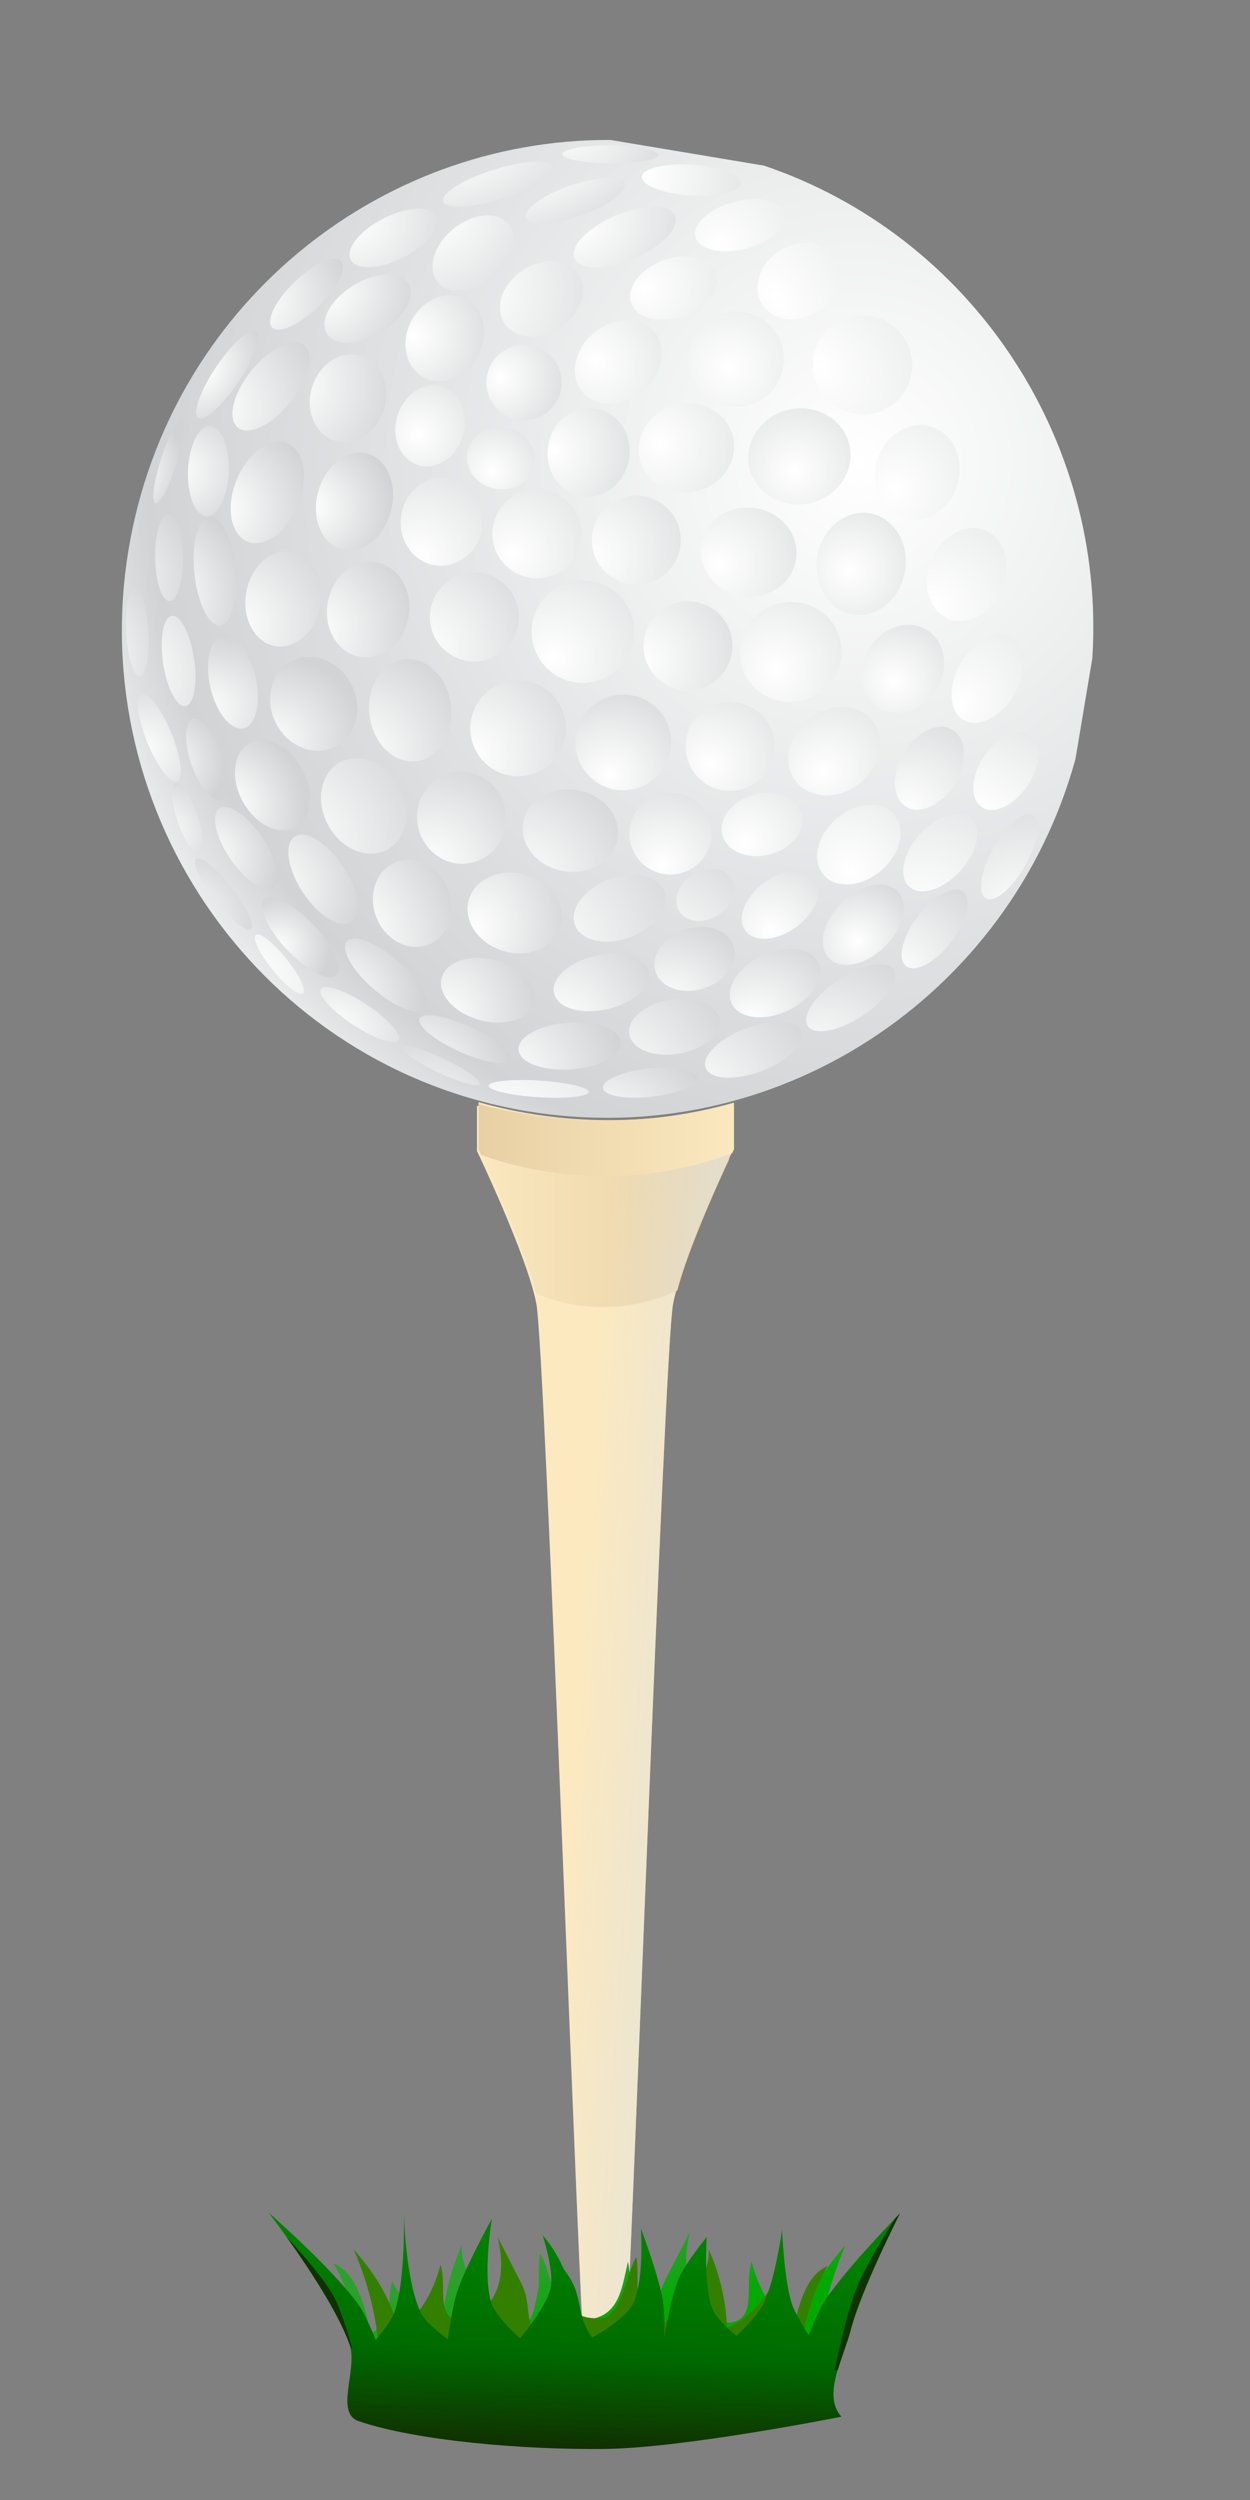 <?xml version="1.0"?>
<svg xmlns:rdf="http://www.w3.org/1999/02/22-rdf-syntax-ns#" xmlns="http://www.w3.org/2000/svg" xmlns:cc="http://creativecommons.org/ns#" xmlns:xlink="http://www.w3.org/1999/xlink" xmlns:dc="http://purl.org/dc/elements/1.1/" xmlns:svg="http://www.w3.org/2000/svg" id="svg5858" viewBox="0 0 250 500" version="1.1">
  <rect x="0" y="0" width="250" height="500" fill="#808080" stroke="none"/>
  <defs id="defs5860">
    <linearGradient id="linearGradient8005">
      <stop id="stop8007" stop-color="#e8d0a4" offset="0"/>
      <stop id="stop8009" stop-color="#fbe8bf" offset="1"/>
    </linearGradient>
    <radialGradient id="radialGradient2044" gradientUnits="userSpaceOnUse" cy="0" cx="0" gradientTransform="matrix(21.465 -3.428 -3.005 -18.816 97.174 361.55)" r="1">
      <stop id="stop2046" stop-color="#fff" offset="0"/>
      <stop id="stop2048" stop-color="#d1d3d4" offset="1"/>
    </radialGradient>
    <radialGradient id="radialGradient2024" gradientUnits="userSpaceOnUse" cy="0" cx="0" gradientTransform="matrix(28.314 -2.866 -2.866 -28.314 83.311 355.34)" r="1">
      <stop id="stop2026" stop-color="#fff" offset="0"/>
      <stop id="stop2028" stop-color="#d1d3d4" offset="1"/>
    </radialGradient>
    <radialGradient id="radialGradient2004" gradientUnits="userSpaceOnUse" cy="0" cx="0" gradientTransform="matrix(29.879 -13.409 -13.923 -31.024 69.63 346.22)" r="1">
      <stop id="stop2006" stop-color="#fff" offset="0"/>
      <stop id="stop2008" stop-color="#d1d3d4" offset="1"/>
    </radialGradient>
    <radialGradient id="radialGradient1984" gradientUnits="userSpaceOnUse" cy="0" cx="0" gradientTransform="matrix(21.103 -13.359 -10.805 -17.069 92.432 345.49)" r="1">
      <stop id="stop1986" stop-color="#fff" offset="0"/>
      <stop id="stop1988" stop-color="#d1d3d4" offset="1"/>
    </radialGradient>
    <radialGradient id="radialGradient1964" gradientUnits="userSpaceOnUse" cy="0" cx="0" gradientTransform="matrix(28.804 -26.957 -40.627 -43.411 59.778 339.66)" r="1">
      <stop id="stop1966" stop-color="#fff" offset="0"/>
      <stop id="stop1968" stop-color="#d1d3d4" offset="1"/>
    </radialGradient>
    <radialGradient id="radialGradient1944" gradientUnits="userSpaceOnUse" cy="0" cx="0" gradientTransform="matrix(22.139 -32.788 -44.171 -29.825 50.84 329.81)" r="1">
      <stop id="stop1946" stop-color="#fff" offset="0"/>
      <stop id="stop1948" stop-color="#d1d3d4" offset="1"/>
    </radialGradient>
    <radialGradient id="radialGradient1924" gradientUnits="userSpaceOnUse" cy="0" cx="0" gradientTransform="matrix(33.946 4.054 4.296 -35.972 35.698 312.29)" r="1">
      <stop id="stop1926" stop-color="#fff" offset="0"/>
      <stop id="stop1928" stop-color="#d1d3d4" offset="1"/>
    </radialGradient>
    <radialGradient id="radialGradient1904" gradientUnits="userSpaceOnUse" cy="0" cx="0" gradientTransform="matrix(40.49 9.814 8.775 -36.202 26.395 295.33)" r="1">
      <stop id="stop1906" stop-color="#fff" offset="0"/>
      <stop id="stop1908" stop-color="#d1d3d4" offset="1"/>
    </radialGradient>
    <radialGradient id="radialGradient1884" gradientUnits="userSpaceOnUse" cy="0" cx="0" gradientTransform="matrix(28.63 10.719 13.006 -34.739 19.83 280.01)" r="1">
      <stop id="stop1886" stop-color="#fff" offset="0"/>
      <stop id="stop1888" stop-color="#d1d3d4" offset="1"/>
    </radialGradient>
    <radialGradient id="radialGradient1864" gradientUnits="userSpaceOnUse" cy="0" cx="0" gradientTransform="matrix(40.585 18.11 11.965 -26.814 12.897 263.77)" r="1">
      <stop id="stop1866" stop-color="#fff" offset="0"/>
      <stop id="stop1868" stop-color="#d1d3d4" offset="1"/>
    </radialGradient>
    <radialGradient id="radialGradient1844" gradientUnits="userSpaceOnUse" cy="0" cx="0" gradientTransform="matrix(22.023 7.985 9.048 -24.956 5.236 247.35)" r="1">
      <stop id="stop1846" stop-color="#fff" offset="0"/>
      <stop id="stop1848" stop-color="#d1d3d4" offset="1"/>
    </radialGradient>
    <radialGradient id="radialGradient1824" gradientUnits="userSpaceOnUse" cy="0" cx="0" gradientTransform="matrix(17.57 -19.736 -22.989 -20.466 124.29 218.44)" r="1">
      <stop id="stop1826" stop-color="#fff" offset="0"/>
      <stop id="stop1828" stop-color="#d1d3d4" offset="1"/>
    </radialGradient>
    <radialGradient id="radialGradient1804" gradientUnits="userSpaceOnUse" cy="0" cx="0" gradientTransform="matrix(9.33 -5.041 -5.041 -9.33 142.41 238.6)" r="1">
      <stop id="stop1806" stop-color="#fff" offset="0"/>
      <stop id="stop1808" stop-color="#d1d3d4" offset="1"/>
    </radialGradient>
    <radialGradient id="radialGradient1784" gradientUnits="userSpaceOnUse" cy="0" cx="0" gradientTransform="matrix(13.955 -3.211 -3.96 -17.21 158.46 264.5)" r="1">
      <stop id="stop1786" stop-color="#fff" offset="0"/>
      <stop id="stop1788" stop-color="#d1d3d4" offset="1"/>
    </radialGradient>
    <radialGradient id="radialGradient1764" gradientUnits="userSpaceOnUse" cy="0" cx="0" gradientTransform="matrix(12.425 -7.678 -7.043 -11.398 148.25 251)" r="1">
      <stop id="stop1766" stop-color="#fff" offset="0"/>
      <stop id="stop1768" stop-color="#d1d3d4" offset="1"/>
    </radialGradient>
    <radialGradient id="radialGradient1744" gradientUnits="userSpaceOnUse" cy="0" cx="0" gradientTransform="matrix(9.113 -9.897 -9.897 -9.113 136.94 224.73)" r="1">
      <stop id="stop1746" stop-color="#fff" offset="0"/>
      <stop id="stop1748" stop-color="#d1d3d4" offset="1"/>
    </radialGradient>
    <radialGradient id="radialGradient1724" gradientUnits="userSpaceOnUse" cy="0" cx="0" gradientTransform="matrix(16.337 4.677 4.506 -15.74 93.309 199.76)" r="1">
      <stop id="stop1726" stop-color="#fff" offset="0"/>
      <stop id="stop1728" stop-color="#d1d3d4" offset="1"/>
    </radialGradient>
    <radialGradient id="radialGradient1704" gradientUnits="userSpaceOnUse" cy="0" cx="0" gradientTransform="matrix(36.24 -3.749 -2.907 -28.106 81.12 202.11)" r="1">
      <stop id="stop1706" stop-color="#fff" offset="0"/>
      <stop id="stop1708" stop-color="#d1d3d4" offset="1"/>
    </radialGradient>
    <radialGradient id="radialGradient1684" gradientUnits="userSpaceOnUse" cy="0" cx="0" gradientTransform="matrix(15.114 4.021 3.108 -11.683 95.351 208.68)" r="1">
      <stop id="stop1686" stop-color="#fff" offset="0"/>
      <stop id="stop1688" stop-color="#d1d3d4" offset="1"/>
    </radialGradient>
    <radialGradient id="radialGradient1664" gradientUnits="userSpaceOnUse" cy="0" cx="0" gradientTransform="matrix(14.949 6.604 5.545 -12.551 109.58 212.33)" r="1">
      <stop id="stop1666" stop-color="#fff" offset="0"/>
      <stop id="stop1668" stop-color="#d1d3d4" offset="1"/>
    </radialGradient>
    <radialGradient id="radialGradient1644" gradientUnits="userSpaceOnUse" cy="0" cx="0" gradientTransform="matrix(6.689 5.054 5.236 -6.93 121.07 223.64)" r="1">
      <stop id="stop1646" stop-color="#fff" offset="0"/>
      <stop id="stop1648" stop-color="#d1d3d4" offset="1"/>
    </radialGradient>
    <radialGradient id="radialGradient1624" gradientUnits="userSpaceOnUse" cy="0" cx="0" gradientTransform="matrix(11.907 7.248 6.556 -10.77 109.94 217.8)" r="1">
      <stop id="stop1626" stop-color="#fff" offset="0"/>
      <stop id="stop1628" stop-color="#d1d3d4" offset="1"/>
    </radialGradient>
    <radialGradient id="radialGradient1604" gradientUnits="userSpaceOnUse" cy="0" cx="0" gradientTransform="matrix(11.695 -10.922 -10.922 -11.695 123.8 233.13)" r="1">
      <stop id="stop1606" stop-color="#fff" offset="0"/>
      <stop id="stop1608" stop-color="#d1d3d4" offset="1"/>
    </radialGradient>
    <radialGradient id="radialGradient1584" gradientUnits="userSpaceOnUse" cy="0" cx="0" gradientTransform="matrix(8.186 -7.808 -8.329 -8.732 134.39 236.41)" r="1">
      <stop id="stop1586" stop-color="#fff" offset="0"/>
      <stop id="stop1588" stop-color="#d1d3d4" offset="1"/>
    </radialGradient>
    <radialGradient id="radialGradient1564" gradientUnits="userSpaceOnUse" cy="0" cx="0" gradientTransform="matrix(9.02 -4.998 -4.641 -8.376 144.24 249.54)" r="1">
      <stop id="stop1566" stop-color="#fff" offset="0"/>
      <stop id="stop1568" stop-color="#d1d3d4" offset="1"/>
    </radialGradient>
    <radialGradient id="radialGradient1544" gradientUnits="userSpaceOnUse" cy="0" cx="0" gradientTransform="matrix(17.97 -5.841 -6.818 -20.976 151.17 263.41)" r="1">
      <stop id="stop1546" stop-color="#fff" offset="0"/>
      <stop id="stop1548" stop-color="#d1d3d4" offset="1"/>
    </radialGradient>
    <radialGradient id="radialGradient1524" gradientUnits="userSpaceOnUse" cy="0" cx="0" gradientTransform="matrix(9.229 -7.27 -8.094 -10.275 132.2 245.16)" r="1">
      <stop id="stop1526" stop-color="#fff" offset="0"/>
      <stop id="stop1528" stop-color="#d1d3d4" offset="1"/>
    </radialGradient>
    <radialGradient id="radialGradient1504" gradientUnits="userSpaceOnUse" cy="0" cx="0" gradientTransform="matrix(14.034 -5.799 -4.876 -11.801 139.13 259.03)" r="1">
      <stop id="stop1506" stop-color="#fff" offset="0"/>
      <stop id="stop1508" stop-color="#d1d3d4" offset="1"/>
    </radialGradient>
    <radialGradient id="radialGradient1484" gradientUnits="userSpaceOnUse" cy="0" cx="0" gradientTransform="matrix(12.701 -3.464 -4.014 -14.717 147.88 276.54)" r="1">
      <stop id="stop1486" stop-color="#fff" offset="0"/>
      <stop id="stop1488" stop-color="#d1d3d4" offset="1"/>
    </radialGradient>
    <radialGradient id="radialGradient1464" gradientUnits="userSpaceOnUse" cy="0" cx="0" gradientTransform="matrix(15.445 -2.772 -2.895 -16.13 157.74 276.9)" r="1">
      <stop id="stop1466" stop-color="#fff" offset="0"/>
      <stop id="stop1468" stop-color="#d1d3d4" offset="1"/>
    </radialGradient>
    <radialGradient id="radialGradient1444" gradientUnits="userSpaceOnUse" cy="0" cx="0" gradientTransform="matrix(7.409 1.065 1.344 -9.344 155.91 294.78)" r="1">
      <stop id="stop1446" stop-color="#fff" offset="0"/>
      <stop id="stop1448" stop-color="#d1d3d4" offset="1"/>
    </radialGradient>
    <radialGradient id="radialGradient1424" gradientUnits="userSpaceOnUse" cy="0" cx="0" gradientTransform="matrix(27.987 -14.218 -7.415 -14.596 113.23 353.88)" r="1">
      <stop id="stop1426" stop-color="#fff" offset="0"/>
      <stop id="stop1428" stop-color="#d1d3d4" offset="1"/>
    </radialGradient>
    <radialGradient id="radialGradient1404" gradientUnits="userSpaceOnUse" cy="0" cx="0" gradientTransform="matrix(28.194 -15.377 -7.234 -13.264 100.82 353.16)" r="1">
      <stop id="stop1406" stop-color="#fff" offset="0"/>
      <stop id="stop1408" stop-color="#d1d3d4" offset="1"/>
    </radialGradient>
    <radialGradient id="radialGradient1384" gradientUnits="userSpaceOnUse" cy="0" cx="0" gradientTransform="matrix(26.198 -14.903 -13.67 -24.03 80.392 337.47)" r="1">
      <stop id="stop1386" stop-color="#fff" offset="0"/>
      <stop id="stop1388" stop-color="#d1d3d4" offset="1"/>
    </radialGradient>
    <radialGradient id="radialGradient1364" gradientUnits="userSpaceOnUse" cy="0" cx="0" gradientTransform="matrix(26.721 0 0 -26.721 65.068 327.25)" r="1">
      <stop id="stop1366" stop-color="#fff" offset="0"/>
      <stop id="stop1368" stop-color="#d1d3d4" offset="1"/>
    </radialGradient>
    <radialGradient id="radialGradient1344" gradientUnits="userSpaceOnUse" cy="0" cx="0" gradientTransform="matrix(18.922 -7.678 -7.678 -18.922 51.935 312.66)" r="1">
      <stop id="stop1346" stop-color="#fff" offset="0"/>
      <stop id="stop1348" stop-color="#d1d3d4" offset="1"/>
    </radialGradient>
    <radialGradient id="radialGradient1324" gradientUnits="userSpaceOnUse" cy="0" cx="0" gradientTransform="matrix(19.433 0 0 -19.433 40.624 298.43)" r="1">
      <stop id="stop1326" stop-color="#fff" offset="0"/>
      <stop id="stop1328" stop-color="#d1d3d4" offset="1"/>
    </radialGradient>
    <radialGradient id="radialGradient1304" gradientUnits="userSpaceOnUse" cy="0" cx="0" gradientTransform="matrix(16.77 6.55 6.09 -15.593 30.774 282.01)" r="1">
      <stop id="stop1306" stop-color="#fff" offset="0"/>
      <stop id="stop1308" stop-color="#d1d3d4" offset="1"/>
    </radialGradient>
    <radialGradient id="radialGradient1284" gradientUnits="userSpaceOnUse" cy="0" cx="0" gradientTransform="matrix(18.599 7.297 7.862 -20.042 25.302 261.95)" r="1">
      <stop id="stop1286" stop-color="#fff" offset="0"/>
      <stop id="stop1288" stop-color="#d1d3d4" offset="1"/>
    </radialGradient>
    <radialGradient id="radialGradient1264" gradientUnits="userSpaceOnUse" cy="0" cx="0" gradientTransform="matrix(29.224 18.706 18.063 -28.22 20.193 246.62)" r="1">
      <stop id="stop1266" stop-color="#fff" offset="0"/>
      <stop id="stop1268" stop-color="#d1d3d4" offset="1"/>
    </radialGradient>
    <radialGradient id="radialGradient1244" gradientUnits="userSpaceOnUse" cy="0" cx="0" gradientTransform="matrix(17.009 8.998 10.057 -19.011 23.113 235.31)" r="1">
      <stop id="stop1246" stop-color="#fff" offset="0"/>
      <stop id="stop1248" stop-color="#d1d3d4" offset="1"/>
    </radialGradient>
    <radialGradient id="radialGradient1224" gradientUnits="userSpaceOnUse" cy="0" cx="0" gradientTransform="matrix(18.438 -5.274 -4.219 -14.749 65.807 203.79)" r="1">
      <stop id="stop1226" stop-color="#fff" offset="0"/>
      <stop id="stop1228" stop-color="#d1d3d4" offset="1"/>
    </radialGradient>
    <radialGradient id="radialGradient1204" gradientUnits="userSpaceOnUse" cy="0" cx="0" gradientTransform="matrix(21.14 -12.311 -10.925 -18.76 52.664 210.5)" r="1">
      <stop id="stop1206" stop-color="#fff" offset="0"/>
      <stop id="stop1208" stop-color="#d1d3d4" offset="1"/>
    </radialGradient>
    <radialGradient id="radialGradient1184" gradientUnits="userSpaceOnUse" cy="0" cx="0" gradientTransform="matrix(17.614 -16.401 -12.968 -13.927 34.422 219.63)" r="1">
      <stop id="stop1186" stop-color="#fff" offset="0"/>
      <stop id="stop1188" stop-color="#d1d3d4" offset="1"/>
    </radialGradient>
    <radialGradient id="radialGradient1164" gradientUnits="userSpaceOnUse" cy="0" cx="0" gradientTransform="matrix(18.84 -4.583 -3.923 -16.127 82.201 209.82)" r="1">
      <stop id="stop1166" stop-color="#fff" offset="0"/>
      <stop id="stop1168" stop-color="#d1d3d4" offset="1"/>
    </radialGradient>
    <radialGradient id="radialGradient1144" gradientUnits="userSpaceOnUse" cy="0" cx="0" gradientTransform="matrix(21.002 -7.247 -8.142 -23.595 63.974 210.51)" r="1">
      <stop id="stop1146" stop-color="#fff" offset="0"/>
      <stop id="stop1148" stop-color="#d1d3d4" offset="1"/>
    </radialGradient>
    <radialGradient id="radialGradient1124" gradientUnits="userSpaceOnUse" cy="0" cx="0" gradientTransform="matrix(10.062 7.254 7.254 -10.062 29.68 240.06)" r="1">
      <stop id="stop1126" stop-color="#fff" offset="0"/>
      <stop id="stop1128" stop-color="#d1d3d4" offset="1"/>
    </radialGradient>
    <radialGradient id="radialGradient1104" gradientUnits="userSpaceOnUse" cy="0" cx="0" gradientTransform="matrix(14.051 -9.709 -8.631 -12.491 44.273 224.74)" r="1">
      <stop id="stop1106" stop-color="#fff" offset="0"/>
      <stop id="stop1108" stop-color="#d1d3d4" offset="1"/>
    </radialGradient>
    <radialGradient id="radialGradient1084" gradientUnits="userSpaceOnUse" cy="0" cx="0" gradientTransform="matrix(26.622 22.455 19.617 -23.257 32.416 251)" r="1">
      <stop id="stop1086" stop-color="#fff" offset="0"/>
      <stop id="stop1088" stop-color="#d1d3d4" offset="1"/>
    </radialGradient>
    <radialGradient id="radialGradient1064" gradientUnits="userSpaceOnUse" cy="0" cx="0" gradientTransform="matrix(16.177 14.307 15.578 -17.616 39.53 265.96)" r="1">
      <stop id="stop1066" stop-color="#fff" offset="0"/>
      <stop id="stop1068" stop-color="#d1d3d4" offset="1"/>
    </radialGradient>
    <radialGradient id="radialGradient1044" gradientUnits="userSpaceOnUse" cy="0" cx="0" gradientTransform="matrix(22.931 -12.011 -12.614 -24.081 49.746 280.92)" r="1">
      <stop id="stop1046" stop-color="#fff" offset="0"/>
      <stop id="stop1048" stop-color="#d1d3d4" offset="1"/>
    </radialGradient>
    <radialGradient id="radialGradient1024" gradientUnits="userSpaceOnUse" cy="0" cx="0" gradientTransform="matrix(23.281 0 0 -23.281 61.42 295.88)" r="1">
      <stop id="stop1026" stop-color="#fff" offset="0"/>
      <stop id="stop1028" stop-color="#d1d3d4" offset="1"/>
    </radialGradient>
    <radialGradient id="radialGradient1004" gradientUnits="userSpaceOnUse" cy="0" cx="0" gradientTransform="matrix(24.184 -10.365 -10.365 -24.184 74.007 313.39)" r="1">
      <stop id="stop1006" stop-color="#fff" offset="0"/>
      <stop id="stop1008" stop-color="#d1d3d4" offset="1"/>
    </radialGradient>
    <radialGradient id="radialGradient984" gradientUnits="userSpaceOnUse" cy="0" cx="0" gradientTransform="matrix(15.264 -17.707 -20.074 -17.304 86.229 324.7)" r="1">
      <stop id="stop986" stop-color="#fff" offset="0"/>
      <stop id="stop988" stop-color="#d1d3d4" offset="1"/>
    </radialGradient>
    <radialGradient id="radialGradient964" gradientUnits="userSpaceOnUse" cy="0" cx="0" gradientTransform="matrix(17.413 15.338 17.728 -20.126 115.41 343.31)" r="1">
      <stop id="stop966" stop-color="#fff" offset="0"/>
      <stop id="stop968" stop-color="#d1d3d4" offset="1"/>
    </radialGradient>
    <radialGradient id="radialGradient944" gradientUnits="userSpaceOnUse" cy="0" cx="0" gradientTransform="matrix(22.522 -21.318 -21.318 -22.522 107.75 332.73)" r="1">
      <stop id="stop946" stop-color="#fff" offset="0"/>
      <stop id="stop948" stop-color="#d1d3d4" offset="1"/>
    </radialGradient>
    <radialGradient id="radialGradient924" gradientUnits="userSpaceOnUse" cy="0" cx="0" gradientTransform="matrix(14.071 -1.785 -1.531 -12.07 150.07 296.24)" r="1">
      <stop id="stop926" stop-color="#fff" offset="0"/>
      <stop id="stop928" stop-color="#d1d3d4" offset="1"/>
    </radialGradient>
    <radialGradient id="radialGradient904" gradientUnits="userSpaceOnUse" cy="0" cx="0" gradientTransform="matrix(-7.596 -3.436 -4.721 10.435 147.52 312.66)" r="1">
      <stop id="stop906" stop-color="#fff" offset="0"/>
      <stop id="stop908" stop-color="#d1d3d4" offset="1"/>
    </radialGradient>
    <radialGradient id="radialGradient884" gradientUnits="userSpaceOnUse" cy="0" cx="0" gradientTransform="matrix(16.724 9.441 9.336 -16.539 145.7 307.55)" r="1">
      <stop id="stop886" stop-color="#fff" offset="0"/>
      <stop id="stop888" stop-color="#d1d3d4" offset="1"/>
    </radialGradient>
    <radialGradient id="radialGradient864" gradientUnits="userSpaceOnUse" cy="0" cx="0" gradientTransform="matrix(15.316 3.36 3.255 -14.835 141.68 291.5)" r="1">
      <stop id="stop866" stop-color="#fff" offset="0"/>
      <stop id="stop868" stop-color="#d1d3d4" offset="1"/>
    </radialGradient>
    <radialGradient id="radialGradient844" gradientUnits="userSpaceOnUse" cy="0" cx="0" gradientTransform="matrix(19.635 0 0 -19.635 136.58 273.26)" r="1">
      <stop id="stop846" stop-color="#fff" offset="0"/>
      <stop id="stop848" stop-color="#d1d3d4" offset="1"/>
    </radialGradient>
    <radialGradient id="radialGradient824" gradientUnits="userSpaceOnUse" cy="0" cx="0" gradientTransform="matrix(12.691 -9.111 -8.073 -11.244 128.19 255.38)" r="1">
      <stop id="stop826" stop-color="#fff" offset="0"/>
      <stop id="stop828" stop-color="#d1d3d4" offset="1"/>
    </radialGradient>
    <radialGradient id="radialGradient804" gradientUnits="userSpaceOnUse" cy="0" cx="0" gradientTransform="matrix(19.587 -15.329 -17.484 -22.34 121.25 240.79)" r="1">
      <stop id="stop806" stop-color="#fff" offset="0"/>
      <stop id="stop808" stop-color="#d1d3d4" offset="1"/>
    </radialGradient>
    <radialGradient id="radialGradient784" gradientUnits="userSpaceOnUse" cy="0" cx="0" gradientTransform="matrix(14.462 -8.975 -12.245 -19.731 108.48 228.75)" r="1">
      <stop id="stop786" stop-color="#fff" offset="0"/>
      <stop id="stop788" stop-color="#d1d3d4" offset="1"/>
    </radialGradient>
    <radialGradient id="radialGradient764" gradientUnits="userSpaceOnUse" cy="0" cx="0" gradientTransform="matrix(15.743 1.543 1.741 -17.761 93.16 216.71)" r="1">
      <stop id="stop766" stop-color="#fff" offset="0"/>
      <stop id="stop768" stop-color="#d1d3d4" offset="1"/>
    </radialGradient>
    <radialGradient id="radialGradient744" gradientUnits="userSpaceOnUse" cy="0" cx="0" gradientTransform="matrix(12.276 -12.726 -14.05 -13.553 43.543 239.33)" r="1">
      <stop id="stop746" stop-color="#fff" offset="0"/>
      <stop id="stop748" stop-color="#d1d3d4" offset="1"/>
    </radialGradient>
    <radialGradient id="radialGradient724" gradientUnits="userSpaceOnUse" cy="0" cx="0" gradientTransform="matrix(20.931 -9.318 -9.318 -20.931 49.927 252.64)" r="1">
      <stop id="stop726" stop-color="#fff" offset="0"/>
      <stop id="stop728" stop-color="#d1d3d4" offset="1"/>
    </radialGradient>
    <radialGradient id="radialGradient704" gradientUnits="userSpaceOnUse" cy="0" cx="0" gradientTransform="matrix(18.025 -16.254 -16.254 -18.025 61.055 232.4)" r="1">
      <stop id="stop706" stop-color="#fff" offset="0"/>
      <stop id="stop708" stop-color="#d1d3d4" offset="1"/>
    </radialGradient>
    <radialGradient id="radialGradient684" gradientUnits="userSpaceOnUse" cy="0" cx="0" gradientTransform="matrix(18.058 -7.387 -7.809 -19.089 74.554 218.9)" r="1">
      <stop id="stop686" stop-color="#fff" offset="0"/>
      <stop id="stop688" stop-color="#d1d3d4" offset="1"/>
    </radialGradient>
    <radialGradient id="radialGradient664" gradientUnits="userSpaceOnUse" cy="0" cx="0" gradientTransform="matrix(7.479 14.17 14.17 -7.479 57.772 224.73)" r="1">
      <stop id="stop666" stop-color="#fff" offset="0"/>
      <stop id="stop668" stop-color="#d1d3d4" offset="1"/>
    </radialGradient>
    <radialGradient id="radialGradient644" gradientUnits="userSpaceOnUse" cy="0" cx="0" gradientTransform="matrix(25.394 -14.702 -14.702 -25.394 80.391 229.84)" r="1">
      <stop id="stop646" stop-color="#fff" offset="0"/>
      <stop id="stop648" stop-color="#d1d3d4" offset="1"/>
    </radialGradient>
    <radialGradient id="radialGradient624" gradientUnits="userSpaceOnUse" cy="0" cx="0" gradientTransform="matrix(12.357 9.116 9.116 -12.357 141.32 325.43)" r="1">
      <stop id="stop626" stop-color="#fff" offset="0"/>
      <stop id="stop628" stop-color="#d1d3d4" offset="1"/>
    </radialGradient>
    <radialGradient id="radialGradient604" gradientUnits="userSpaceOnUse" cy="0" cx="0" gradientTransform="matrix(16.653 -12.316 -11.271 -15.24 128.18 340.39)" r="1">
      <stop id="stop606" stop-color="#fff" offset="0"/>
      <stop id="stop608" stop-color="#d1d3d4" offset="1"/>
    </radialGradient>
    <radialGradient id="radialGradient584" gradientUnits="userSpaceOnUse" cy="0" cx="0" gradientTransform="matrix(12.762 -11.169 -9.827 -11.228 130.74 328.35)" r="1">
      <stop id="stop586" stop-color="#fff" offset="0"/>
      <stop id="stop588" stop-color="#d1d3d4" offset="1"/>
    </radialGradient>
    <radialGradient id="radialGradient564" gradientUnits="userSpaceOnUse" cy="0" cx="0" gradientTransform="matrix(16.38 1.981 2.298 -18.995 90.424 231.85)" r="1">
      <stop id="stop566" stop-color="#fff" offset="0"/>
      <stop id="stop568" stop-color="#d1d3d4" offset="1"/>
    </radialGradient>
    <radialGradient id="radialGradient544" gradientUnits="userSpaceOnUse" cy="0" cx="0" gradientTransform="matrix(19.866 0 0 -19.866 90.606 309.38)" r="1">
      <stop id="stop546" stop-color="#fff" offset="0"/>
      <stop id="stop548" stop-color="#d1d3d4" offset="1"/>
    </radialGradient>
    <radialGradient id="radialGradient524" gradientUnits="userSpaceOnUse" cy="0" cx="0" gradientTransform="matrix(15.903 5.592 5.592 -15.903 115.6 323.79)" r="1">
      <stop id="stop526" stop-color="#fff" offset="0"/>
      <stop id="stop528" stop-color="#d1d3d4" offset="1"/>
    </radialGradient>
    <radialGradient id="radialGradient504" gradientUnits="userSpaceOnUse" cy="0" cx="0" gradientTransform="matrix(14.593 0 0 -14.593 100.82 319.59)" r="1">
      <stop id="stop506" stop-color="#fff" offset="0"/>
      <stop id="stop508" stop-color="#d1d3d4" offset="1"/>
    </radialGradient>
    <radialGradient id="radialGradient484" gradientUnits="userSpaceOnUse" cy="0" cx="0" gradientTransform="matrix(13.593 0 0 -13.593 99.728 304.63)" r="1">
      <stop id="stop486" stop-color="#fff" offset="0"/>
      <stop id="stop488" stop-color="#d1d3d4" offset="1"/>
    </radialGradient>
    <radialGradient id="radialGradient464" gradientUnits="userSpaceOnUse" cy="0" cx="0" gradientTransform="matrix(16.959 2.165 2.165 -16.959 112.31 308.46)" r="1">
      <stop id="stop466" stop-color="#fff" offset="0"/>
      <stop id="stop468" stop-color="#d1d3d4" offset="1"/>
    </radialGradient>
    <radialGradient id="radialGradient444" gradientUnits="userSpaceOnUse" cy="0" cx="0" gradientTransform="matrix(19.145 2.735 2.735 -19.145 134.02 313.02)" r="1">
      <stop id="stop446" stop-color="#fff" offset="0"/>
      <stop id="stop448" stop-color="#d1d3d4" offset="1"/>
    </radialGradient>
    <radialGradient id="radialGradient424" gradientUnits="userSpaceOnUse" cy="0" cx="0" gradientTransform="matrix(13.487 1.325 1.202 -12.229 127.46 294.42)" r="1">
      <stop id="stop426" stop-color="#fff" offset="0"/>
      <stop id="stop428" stop-color="#d1d3d4" offset="1"/>
    </radialGradient>
    <radialGradient id="radialGradient404" gradientUnits="userSpaceOnUse" cy="0" cx="0" gradientTransform="matrix(24.187 0 0 -24.187 109.03 289.31)" r="1">
      <stop id="stop406" stop-color="#fff" offset="0"/>
      <stop id="stop408" stop-color="#d1d3d4" offset="1"/>
    </radialGradient>
    <radialGradient id="radialGradient384" gradientUnits="userSpaceOnUse" cy="0" cx="0" gradientTransform="matrix(17.542 0 0 -17.542 123.81 274.72)" r="1">
      <stop id="stop386" stop-color="#fff" offset="0"/>
      <stop id="stop388" stop-color="#d1d3d4" offset="1"/>
    </radialGradient>
    <radialGradient id="radialGradient364" gradientUnits="userSpaceOnUse" cy="0" cx="0" gradientTransform="matrix(19.355 -5.53 -5.53 -19.355 113.59 256.11)" r="1">
      <stop id="stop366" stop-color="#fff" offset="0"/>
      <stop id="stop368" stop-color="#d1d3d4" offset="1"/>
    </radialGradient>
    <radialGradient id="radialGradient344" gradientUnits="userSpaceOnUse" cy="0" cx="0" gradientTransform="matrix(17.771 -7.26 -7.55 -18.482 98.998 240.42)" r="1">
      <stop id="stop346" stop-color="#fff" offset="0"/>
      <stop id="stop348" stop-color="#d1d3d4" offset="1"/>
    </radialGradient>
    <radialGradient id="radialGradient324" gradientUnits="userSpaceOnUse" cy="0" cx="0" gradientTransform="matrix(22.051 0 0 -22.051 84.771 240.06)" r="1">
      <stop id="stop326" stop-color="#fff" offset="0"/>
      <stop id="stop328" stop-color="#d1d3d4" offset="1"/>
    </radialGradient>
    <radialGradient id="radialGradient304" gradientUnits="userSpaceOnUse" cy="0" cx="0" gradientTransform="matrix(19.461 0 0 -19.461 62.514 246.99)" r="1">
      <stop id="stop306" stop-color="#fff" offset="0"/>
      <stop id="stop308" stop-color="#d1d3d4" offset="1"/>
    </radialGradient>
    <radialGradient id="radialGradient284" gradientUnits="userSpaceOnUse" cy="0" cx="0" gradientTransform="matrix(21.649 0 0 -21.649 57.589 264.14)" r="1">
      <stop id="stop286" stop-color="#fff" offset="0"/>
      <stop id="stop288" stop-color="#d1d3d4" offset="1"/>
    </radialGradient>
    <radialGradient id="radialGradient264" gradientUnits="userSpaceOnUse" cy="0" cx="0" gradientTransform="matrix(23.088 0 0 -23.088 71.271 278.73)" r="1">
      <stop id="stop266" stop-color="#fff" offset="0"/>
      <stop id="stop268" stop-color="#d1d3d4" offset="1"/>
    </radialGradient>
    <radialGradient id="radialGradient244" gradientUnits="userSpaceOnUse" cy="0" cx="0" gradientTransform="matrix(17.648 0 0 -17.648 73.095 259.76)" r="1">
      <stop id="stop246" stop-color="#fff" offset="0"/>
      <stop id="stop248" stop-color="#d1d3d4" offset="1"/>
    </radialGradient>
    <radialGradient id="radialGradient224" gradientUnits="userSpaceOnUse" cy="0" cx="0" gradientTransform="matrix(22.701 0 0 -22.701 95.349 259.39)" r="1">
      <stop id="stop226" stop-color="#fff" offset="0"/>
      <stop id="stop228" stop-color="#d1d3d4" offset="1"/>
    </radialGradient>
    <radialGradient id="radialGradient204" gradientUnits="userSpaceOnUse" cy="0" cx="0" gradientTransform="matrix(23.36 0 0 -23.36 105.93 274.72)" r="1">
      <stop id="stop206" stop-color="#fff" offset="0"/>
      <stop id="stop208" stop-color="#d1d3d4" offset="1"/>
    </radialGradient>
    <radialGradient id="radialGradient184" gradientUnits="userSpaceOnUse" cy="0" cx="0" gradientTransform="matrix(23.987 0 0 -23.987 94.255 292.05)" r="1">
      <stop id="stop186" stop-color="#fff" offset="0"/>
      <stop id="stop188" stop-color="#d1d3d4" offset="1"/>
    </radialGradient>
    <radialGradient id="radialGradient164" gradientUnits="userSpaceOnUse" cy="0" cx="0" gradientTransform="matrix(25.161 0 0 -25.161 81.851 293.69)" r="1">
      <stop id="stop166" stop-color="#fff" offset="0"/>
      <stop id="stop168" stop-color="#d1d3d4" offset="1"/>
    </radialGradient>
    <radialGradient id="radialGradient144" gradientUnits="userSpaceOnUse" cy="0" cx="0" gradientTransform="matrix(27.015 0 0 -27.015 85.135 276.91)" r="1">
      <stop id="stop146" stop-color="#fff" offset="0"/>
      <stop id="stop148" stop-color="#d1d3d4" offset="1"/>
    </radialGradient>
    <radialGradient id="radialGradient120" gradientUnits="userSpaceOnUse" cy="0" cx="0" gradientTransform="matrix(135.28 0 0 -135.28 42.266 315.03)" r="1">
      <stop id="stop122" stop-color="#fff" offset="0"/>
      <stop id="stop124" stop-color="#d1d3d4" offset=".835"/>
      <stop id="stop128" stop-color="#fff" offset="1"/>
    </radialGradient>
    <linearGradient id="linearGradient5856" gradientUnits="userSpaceOnUse" gradientTransform="matrix(88.93 3.078 -3.078 88.93 96.216 900.99)">
      <stop id="stop26" stop-color="#fce9c0" offset="0"/>
      <stop id="stop28" stop-color="#d7ba8c" offset=".573"/>
      <stop id="stop30" stop-color="#bd9070" offset="1"/>
    </linearGradient>
    <linearGradient id="linearGradient8011" y2="414.11" xlink:href="#linearGradient8005" gradientUnits="userSpaceOnUse" x2="99.195" gradientTransform="translate(47.61 366.12)" y1="414.11" x1="48.101"/>
    <linearGradient id="linearGradient8020" y2="414.11" xlink:href="#linearGradient8005" gradientUnits="userSpaceOnUse" x2="99.195" gradientTransform="matrix(-1 0 0 2.239 193.94 -129.71)" y1="414.11" x1="48.101"/>
    <linearGradient id="linearGradient8032" y2="583.37" gradientUnits="userSpaceOnUse" x2="333.81" gradientTransform="matrix(.486 0 0 .486 -50.345 719.03)" y1="667.56" x1="330.66">
      <stop id="stop8028" stop-color="#112b00" offset="0"/>
      <stop id="stop8054" stop-color="#006a00" offset=".5"/>
      <stop id="stop8030" stop-color="#008000" offset="1"/>
    </linearGradient>
    <linearGradient id="linearGradient8052" y2="605.26" gradientUnits="userSpaceOnUse" x2="341.26" gradientTransform="matrix(.695 0 0 .695 -122.32 582.07)" y1="628.69" x1="346.82">
      <stop id="stop8048" stop-color="#0a0" offset="0"/>
      <stop id="stop8050" stop-color="#2ca02c" offset="1"/>
    </linearGradient>
    <linearGradient id="linearGradient8068" y2="875.75" gradientUnits="userSpaceOnUse" x2="116.08" y1="877.17" x1="137.11">
      <stop id="stop8064" stop-color="#e2e3db" offset="0"/>
      <stop id="stop8066" stop-color="#e2e3db" stop-opacity="0" offset="1"/>
    </linearGradient>
  </defs>
  <g id="layer1" transform="translate(0 -552.36)">
    <path id="path32" fill="url(#linearGradient5856)" d="m146.49 773.22c-8.285 2.329-17.007 3.594-26.031 3.594-8.669 0-17.07-1.158-25.062-3.312v9.062s10.051 20.986 11.875 30.562c1.825 9.578 8.651 205.21 9.562 209.31 0.911 4.105 3.656 9.594 3.656 9.594h0.906s2.745-5.489 3.656-9.594c0.911-4.104 7.739-199.73 9.562-209.31 1.824-9.576 11.875-30.562 11.875-30.562v-9.344z"/>
    <path id="path8013" fill="url(#linearGradient8020)" d="m95.71 772.79c8.285 2.329 17.007 3.594 26.031 3.594 8.322 0 16.39-1.071 24.094-3.062v10.906c-2.046 4.376-8.118 17.678-10.375 26.25-4.749 2.166-9.723 3.312-14.844 3.312-4.611 0-9.093-0.939-13.406-2.719-2.508-10.13-11.5-28.938-11.5-28.938v-9.344z"/>
    <path id="path8060" opacity=".7" d="m146.49 773.22c-8.285 2.329-17.007 3.594-26.031 3.594-8.669 0-17.07-1.158-25.062-3.312v9.062s10.051 20.986 11.875 30.562c1.825 9.578 8.651 205.21 9.562 209.31 0.911 4.105 3.656 9.594 3.656 9.594h0.906s2.745-5.489 3.656-9.594c0.911-4.104 7.739-199.73 9.562-209.31 1.824-9.576 11.875-30.562 11.875-30.562v-9.344z" fill="url(#linearGradient8068)"/>
    <g id="g7518" transform="matrix(-.986 -.165 -.165 .986 -29.174 386.39)">
      <g id="g108" transform="matrix(1.25 0 0 -1.25 -293.45 616.38)">
        <g id="g110">
          <g id="g116">
            <g id="g118">
              <path id="path130" fill="url(#radialGradient120)" d="m64.835 360c-34.375-5.58-61.203-33.86-64.835-69.08v-16.358c4.061-39.376 37.115-70.079 77.29-70.079 42.919 0 77.71 35.038 77.71 78.258 0 38.952-28.255 71.256-65.254 77.257h-24.911z"/>
            </g>
          </g>
        </g>
      </g>
      <g id="g132" transform="matrix(1.25 0 0 -1.25 -293.45 616.38)">
        <g id="g134">
          <g id="g140">
            <g id="g142">
              <path id="path150" fill="url(#radialGradient144)" d="m72.912 281.65c0-4.534 3.675-8.209 8.21-8.209 4.534 0 8.207 3.675 8.207 8.209 0 4.533-3.673 8.209-8.207 8.209-4.535 0-8.21-3.676-8.21-8.209"/>
            </g>
          </g>
        </g>
      </g>
      <g id="g152" transform="matrix(1.25 0 0 -1.25 -293.45 616.38)">
        <g id="g154">
          <g id="g160">
            <g id="g162">
              <path id="path170" fill="url(#radialGradient164)" d="m67.987 297.52c0-3.929 3.185-7.114 7.114-7.114s7.114 3.185 7.114 7.114-3.185 7.114-7.114 7.114-7.114-3.185-7.114-7.114"/>
            </g>
          </g>
        </g>
      </g>
      <g id="g172" transform="matrix(1.25 0 0 -1.25 -293.45 616.38)">
        <g id="g174">
          <g id="g180">
            <g id="g182">
              <path id="path190" fill="url(#radialGradient184)" d="m83.857 295.88c0-3.929 3.185-7.115 7.115-7.115 3.928 0 7.114 3.186 7.114 7.115s-3.186 7.114-7.114 7.114c-3.93 0-7.115-3.185-7.115-7.114"/>
            </g>
          </g>
        </g>
      </g>
      <g id="g192" transform="matrix(1.25 0 0 -1.25 -293.45 616.38)">
        <g id="g194">
          <g id="g200">
            <g id="g202">
              <path id="path210" fill="url(#radialGradient204)" d="m91.518 281.1c0-3.93 3.186-7.115 7.115-7.115 3.928 0 7.114 3.185 7.114 7.115 0 3.928-3.186 7.114-7.114 7.114-3.929 0-7.115-3.186-7.115-7.114"/>
            </g>
          </g>
        </g>
      </g>
      <g id="g212" transform="matrix(1.25 0 0 -1.25 -293.45 616.38)">
        <g id="g214">
          <g id="g220">
            <g id="g222">
              <path id="path230" fill="url(#radialGradient224)" d="m81.122 264.68c0-4.232 3.429-7.661 7.66-7.661 4.232 0 7.661 3.429 7.661 7.661 0 4.231-3.429 7.661-7.661 7.661-4.231 0-7.66-3.43-7.66-7.661"/>
            </g>
          </g>
        </g>
      </g>
      <g id="g232" transform="matrix(1.25 0 0 -1.25 -293.45 616.38)">
        <g id="g234">
          <g id="g240">
            <g id="g242">
              <path id="path250" fill="url(#radialGradient244)" d="m64.156 265.23c0-4.232 3.429-7.661 7.661-7.661s7.663 3.429 7.663 7.661-3.431 7.662-7.663 7.662-7.661-3.43-7.661-7.662"/>
            </g>
          </g>
        </g>
      </g>
      <g id="g252" transform="matrix(1.25 0 0 -1.25 -293.45 616.38)">
        <g id="g254">
          <g id="g260">
            <g id="g262">
              <path id="path270" fill="url(#radialGradient264)" d="m57.042 282.2c0-3.93 3.185-7.115 7.114-7.115s7.114 3.185 7.114 7.115c0 3.929-3.185 7.114-7.114 7.114s-7.114-3.185-7.114-7.114"/>
            </g>
          </g>
        </g>
      </g>
      <g id="g272" transform="matrix(1.25 0 0 -1.25 -293.45 616.38)">
        <g id="g274">
          <g id="g280">
            <g id="g282">
              <path id="path290" fill="url(#radialGradient284)" d="m47.739 267.42c0-3.929 3.185-7.114 7.113-7.114 3.93 0 7.115 3.185 7.115 7.114s-3.185 7.114-7.115 7.114c-3.928 0-7.113-3.185-7.113-7.114"/>
            </g>
          </g>
        </g>
      </g>
      <g id="g292" transform="matrix(1.25 0 0 -1.25 -293.45 616.38)">
        <g id="g294">
          <g id="g300">
            <g id="g302">
              <path id="path310" fill="url(#radialGradient304)" d="m55.4 252.1c0-3.626 2.941-6.567 6.567-6.567 3.627 0 6.567 2.941 6.567 6.567s-2.94 6.567-6.567 6.567c-3.626 0-6.567-2.941-6.567-6.567"/>
            </g>
          </g>
        </g>
      </g>
      <g id="g312" transform="matrix(1.25 0 0 -1.25 -293.45 616.38)">
        <g id="g314">
          <g id="g320">
            <g id="g322">
              <path id="path330" fill="url(#radialGradient324)" d="m70.176 249.91c0-3.627 3.43-6.567 7.661-6.567 4.232 0 7.662 2.94 7.662 6.567s-3.43 6.567-7.662 6.567c-4.231 0-7.661-2.94-7.661-6.567"/>
            </g>
          </g>
        </g>
      </g>
      <g id="g332" transform="matrix(1.25 0 0 -1.25 -293.45 616.38)">
        <g id="g334">
          <g id="g340">
            <g id="g342">
              <path id="path350" fill="url(#radialGradient344)" d="m88.783 251.77c-1.541-3.777 0.151-8.041 3.784-9.525 3.63-1.484 7.823 0.376 9.368 4.152 1.542 3.778-0.149 8.042-3.781 9.525-0.849 0.347-1.728 0.511-2.597 0.511-2.85 0-5.589-1.769-6.774-4.663"/>
            </g>
          </g>
        </g>
      </g>
      <g id="g352" transform="matrix(1.25 0 0 -1.25 -293.45 616.38)">
        <g id="g354">
          <g id="g360">
            <g id="g362">
              <path id="path370" fill="url(#radialGradient364)" d="m99.979 266.49c-1.245-4.359 0.574-8.701 4.06-9.697 3.488-0.996 7.323 1.73 8.571 6.089 1.245 4.359-0.574 8.7-4.06 9.697-0.486 0.138-0.978 0.205-1.47 0.205-3.037 0-6.028-2.542-7.101-6.294"/>
            </g>
          </g>
        </g>
      </g>
      <g id="g372" transform="matrix(1.25 0 0 -1.25 -293.45 616.38)">
        <g id="g374">
          <g id="g380">
            <g id="g382">
              <path id="path390" fill="url(#radialGradient384)" d="m109.03 279.46c0-4.232 2.94-7.662 6.567-7.662s6.567 3.43 6.567 7.662-2.94 7.661-6.567 7.661-6.567-3.429-6.567-7.661"/>
            </g>
          </g>
        </g>
      </g>
      <g id="g392" transform="matrix(1.25 0 0 -1.25 -293.45 616.38)">
        <g id="g394">
          <g id="g400">
            <g id="g402">
              <path id="path410" fill="url(#radialGradient404)" d="m99.727 295.33c0-3.93 2.941-7.115 6.567-7.115 3.627 0 6.567 3.185 6.567 7.115 0 3.928-2.94 7.113-6.567 7.113-3.626 0-6.567-3.185-6.567-7.113"/>
            </g>
          </g>
        </g>
      </g>
      <g id="g412" transform="matrix(1.25 0 0 -1.25 -293.45 616.38)">
        <g id="g414">
          <g id="g420">
            <g id="g422">
              <path id="path430" fill="url(#radialGradient424)" d="m119.83 304.06c-3.308-0.324-5.642-4.125-5.214-8.489 0.428-4.363 3.459-7.638 6.767-7.313 3.309 0.326 5.642 4.127 5.215 8.491-0.41 4.163-3.187 7.333-6.314 7.333-0.15 0-0.302-0.007-0.454-0.022"/>
            </g>
          </g>
        </g>
      </g>
      <g id="g432" transform="matrix(1.25 0 0 -1.25 -293.45 616.38)">
        <g id="g434">
          <g id="g440">
            <g id="g442">
              <path id="path450" fill="url(#radialGradient444)" d="m123.35 319.34c-3.292-0.47-5.509-4.004-4.954-7.894s3.676-6.662 6.965-6.191c3.291 0.47 5.509 4.004 4.954 7.894-0.514 3.601-3.225 6.243-6.235 6.243-0.242 0-0.486-0.017-0.73-0.052"/>
            </g>
          </g>
        </g>
      </g>
      <g id="g452" transform="matrix(1.25 0 0 -1.25 -293.45 616.38)">
        <g id="g454">
          <g id="g460">
            <g id="g462">
              <path id="path470" fill="url(#radialGradient464)" d="m109.84 316.62c-2.997-0.383-5.055-3.61-4.597-7.207 0.46-3.598 3.263-6.204 6.261-5.821 2.998 0.382 5.056 3.609 4.597 7.207-0.429 3.362-2.905 5.859-5.675 5.858-0.194 0-0.389-0.012-0.586-0.037"/>
            </g>
          </g>
        </g>
      </g>
      <g id="g472" transform="matrix(1.25 0 0 -1.25 -293.45 616.38)">
        <g id="g474">
          <g id="g480">
            <g id="g482">
              <path id="path490" fill="url(#radialGradient484)" d="m93.16 306.82c0-2.721 2.451-4.926 5.473-4.926s5.473 2.205 5.473 4.926c0 2.719-2.451 4.924-5.473 4.924s-5.473-2.205-5.473-4.924"/>
            </g>
          </g>
        </g>
      </g>
      <g id="g492" transform="matrix(1.25 0 0 -1.25 -293.45 616.38)">
        <g id="g494">
          <g id="g500">
            <g id="g502">
              <path id="path510" fill="url(#radialGradient504)" d="m90.972 319.41c0-3.324 2.695-6.02 6.019-6.02 3.325 0 6.019 2.696 6.019 6.02 0 3.325-2.694 6.019-6.019 6.019-3.324 0-6.019-2.694-6.019-6.019"/>
            </g>
          </g>
        </g>
      </g>
      <g id="g512" transform="matrix(1.25 0 0 -1.25 -293.45 616.38)">
        <g id="g514">
          <g id="g520">
            <g id="g522">
              <path id="path530" fill="url(#radialGradient524)" d="m108.31 331.04c-3.135-1.102-4.622-5.002-3.319-8.707 1.304-3.707 4.903-5.818 8.039-4.715s4.623 5.002 3.32 8.709c-1.07 3.04-3.684 5.006-6.319 5.006-0.578 0-1.157-0.094-1.721-0.293"/>
            </g>
          </g>
        </g>
      </g>
      <g id="g532" transform="matrix(1.25 0 0 -1.25 -293.45 616.38)">
        <g id="g534">
          <g id="g540">
            <g id="g542">
              <path id="path550" fill="url(#radialGradient544)" d="m78.385 310.11c0-3.93 2.94-7.115 6.566-7.115 3.627 0 6.567 3.185 6.567 7.115 0 3.928-2.94 7.113-6.567 7.113-3.626 0-6.566-3.185-6.566-7.113"/>
            </g>
          </g>
        </g>
      </g>
      <g id="g552" transform="matrix(1.25 0 0 -1.25 -293.45 616.38)">
        <g id="g554">
          <g id="g560">
            <g id="g562">
              <path id="path570" fill="url(#radialGradient564)" d="m83.67 241.74c-4.2-0.509-7.264-3.741-6.844-7.222 0.422-3.478 4.169-5.888 8.369-5.38 4.2 0.509 7.265 3.74 6.843 7.221-0.381 3.167-3.523 5.448-7.253 5.448-0.366 0-0.739-0.022-1.115-0.067"/>
            </g>
          </g>
        </g>
      </g>
      <g id="g572" transform="matrix(1.25 0 0 -1.25 -293.45 616.38)">
        <g id="g574">
          <g id="g580">
            <g id="g582">
              <path id="path590" fill="url(#radialGradient584)" d="m117.88 332.02c-1.577-1.801-0.273-5.521 2.911-8.307 3.185-2.787 7.043-3.586 8.62-1.785 1.576 1.801 0.272 5.52-2.912 8.307-2.033 1.779-4.34 2.747-6.154 2.747-1.027 0-1.896-0.311-2.465-0.962"/>
            </g>
          </g>
        </g>
      </g>
      <g id="g592" transform="matrix(1.25 0 0 -1.25 -293.45 616.38)">
        <g id="g594">
          <g id="g600">
            <g id="g602">
              <path id="path610" fill="url(#radialGradient604)" d="m115.28 343.34c-1.152-1.557 0.674-4.858 4.076-7.375 3.402-2.515 7.092-3.294 8.244-1.737s-0.673 4.859-4.075 7.374c-2.215 1.639-4.553 2.54-6.232 2.54-0.9 0-1.611-0.259-2.013-0.802"/>
            </g>
          </g>
        </g>
      </g>
      <g id="g612" transform="matrix(1.25 0 0 -1.25 -293.45 616.38)">
        <g id="g614">
          <g id="g620">
            <g id="g622">
              <path id="path630" fill="url(#radialGradient624)" d="m129.11 333.78c-1.216-0.896-0.167-4.385 2.345-7.79 2.513-3.404 5.534-5.438 6.751-4.541 1.216 0.897 0.166 4.385-2.346 7.79-2.111 2.861-4.58 4.753-6.038 4.753-0.277 0-0.518-0.069-0.712-0.212"/>
            </g>
          </g>
        </g>
      </g>
      <g id="g632" transform="matrix(1.25 0 0 -1.25 -293.45 616.38)">
        <g id="g634">
          <g id="g640">
            <g id="g642">
              <path id="path650" fill="url(#radialGradient644)" d="m61.356 242.8c-1.363-2.354 0.501-5.981 4.162-8.101 3.663-2.12 7.736-1.931 9.099 0.423 1.363 2.355-0.5 5.981-4.162 8.102-1.706 0.987-3.501 1.474-5.07 1.474-1.799-0.001-3.3-0.64-4.029-1.898"/>
            </g>
          </g>
        </g>
      </g>
      <g id="g652" transform="matrix(1.25 0 0 -1.25 -293.45 616.38)">
        <g id="g654">
          <g id="g660">
            <g id="g662">
              <path id="path670" fill="url(#radialGradient664)" d="m49.045 236.01c-1.269-2.406 0.301-5.728 3.509-7.421 3.207-1.693 6.837-1.116 8.106 1.29 1.27 2.407-0.301 5.728-3.508 7.421-1.243 0.656-2.548 0.971-3.756 0.971-1.909 0-3.573-0.788-4.351-2.261"/>
            </g>
          </g>
        </g>
      </g>
      <g id="g672" transform="matrix(1.25 0 0 -1.25 -293.45 616.38)">
        <g id="g674">
          <g id="g680">
            <g id="g682">
              <path id="path690" fill="url(#radialGradient684)" d="m61.758 229.7c-0.915-2.238 1.56-5.369 5.529-6.993 3.97-1.622 7.93-1.126 8.844 1.112 0.915 2.239-1.56 5.368-5.529 6.993-1.575 0.644-3.148 0.954-4.53 0.954-2.102 0-3.762-0.717-4.314-2.066"/>
            </g>
          </g>
        </g>
      </g>
      <g id="g692" transform="matrix(1.25 0 0 -1.25 -293.45 616.38)">
        <g id="g694">
          <g id="g700">
            <g id="g702">
              <path id="path710" fill="url(#radialGradient704)" d="m51.196 246.64c-1.418-1.572-0.928-4.321 1.092-6.144 2.02-1.821 4.806-2.025 6.222-0.453 1.417 1.571 0.929 4.322-1.092 6.144-1.107 0.998-2.445 1.51-3.661 1.51-1.002 0-1.921-0.348-2.561-1.057"/>
            </g>
          </g>
        </g>
      </g>
      <g id="g712" transform="matrix(1.25 0 0 -1.25 -293.45 616.38)">
        <g id="g714">
          <g id="g720">
            <g id="g722">
              <path id="path730" fill="url(#radialGradient724)" d="m41.739 258.6c-1.106-2.485 0.682-5.695 3.996-7.17 3.313-1.475 6.897-0.656 8.003 1.829 1.106 2.486-0.683 5.695-3.996 7.171-1.117 0.497-2.264 0.733-3.337 0.733-2.11 0-3.932-0.915-4.666-2.563"/>
            </g>
          </g>
        </g>
      </g>
      <g id="g732" transform="matrix(1.25 0 0 -1.25 -293.45 616.38)">
        <g id="g734">
          <g id="g740">
            <g id="g742">
              <path id="path750" fill="url(#radialGradient744)" d="m37.938 248.73c-1.74-1.678-0.995-5.275 1.667-8.034 2.661-2.758 6.228-3.633 7.968-1.955 1.741 1.679 0.995 5.275-1.667 8.035-1.745 1.809-3.88 2.808-5.633 2.807-0.921 0-1.737-0.275-2.335-0.853"/>
            </g>
          </g>
        </g>
      </g>
      <g id="g752" transform="matrix(1.25 0 0 -1.25 -293.45 616.38)">
        <g id="g754">
          <g id="g760">
            <g id="g762">
              <path id="path770" fill="url(#radialGradient764)" d="m86.166 227.45c-4.212-0.413-7.408-2.949-7.143-5.662 0.267-2.716 3.896-4.582 8.107-4.168 4.211 0.411 7.409 2.947 7.143 5.661-0.241 2.463-3.247 4.226-6.945 4.226-0.38 0-0.769-0.019-1.162-0.057"/>
            </g>
          </g>
        </g>
      </g>
      <g id="g772" transform="matrix(1.25 0 0 -1.25 -293.45 616.38)">
        <g id="g774">
          <g id="g780">
            <g id="g782">
              <path id="path790" fill="url(#radialGradient784)" d="m95.662 237.49c-2.069-3.331-1.404-7.483 1.48-9.274 2.887-1.791 6.9-0.542 8.968 2.789 2.067 3.331 1.404 7.483-1.481 9.274-0.894 0.555-1.896 0.818-2.914 0.817-2.271 0-4.627-1.307-6.053-3.606"/>
            </g>
          </g>
        </g>
      </g>
      <g id="g792" transform="matrix(1.25 0 0 -1.25 -293.45 616.38)">
        <g id="g794">
          <g id="g800">
            <g id="g802">
              <path id="path810" fill="url(#radialGradient804)" d="m106.01 252.35c-2.706-3.46-2.62-8.051 0.196-10.256 2.818-2.203 7.296-1.186 10.004 2.273 2.707 3.46 2.618 8.052-0.198 10.256-1.007 0.788-2.226 1.164-3.502 1.164-2.29 0-4.761-1.214-6.5-3.437"/>
            </g>
          </g>
        </g>
      </g>
      <g id="g812" transform="matrix(1.25 0 0 -1.25 -293.45 616.38)">
        <g id="g814">
          <g id="g820">
            <g id="g822">
              <path id="path830" fill="url(#radialGradient824)" d="m116.18 267.1c-2.468-3.438-1.997-7.997 1.051-10.185 3.049-2.189 7.519-1.176 9.987 2.261s1.998 7.997-1.052 10.186c-1.089 0.782-2.359 1.155-3.654 1.155-2.331 0-4.745-1.208-6.332-3.417"/>
            </g>
          </g>
        </g>
      </g>
      <g id="g832" transform="matrix(1.25 0 0 -1.25 -293.45 616.38)">
        <g id="g834">
          <g id="g840">
            <g id="g842">
              <path id="path850" fill="url(#radialGradient844)" d="m123.26 278.91c0-4.232 2.696-7.662 6.021-7.662 3.322 0 6.019 3.43 6.019 7.662 0 4.231-2.697 7.66-6.019 7.66-3.325 0-6.021-3.429-6.021-7.66"/>
            </g>
          </g>
        </g>
      </g>
      <g id="g852" transform="matrix(1.25 0 0 -1.25 -293.45 616.38)">
        <g id="g854">
          <g id="g860">
            <g id="g862">
              <path id="path870" fill="url(#radialGradient864)" d="m132.79 303.59c-2.868-0.628-4.375-4.852-3.37-9.432 1.005-4.581 4.143-7.784 7.008-7.157 2.867 0.629 4.375 4.853 3.37 9.434-0.92 4.193-3.629 7.234-6.28 7.234-0.243 0-0.487-0.026-0.728-0.079"/>
            </g>
          </g>
        </g>
      </g>
      <g id="g872" transform="matrix(1.25 0 0 -1.25 -293.45 616.38)">
        <g id="g874">
          <g id="g880">
            <g id="g882">
              <path id="path890" fill="url(#radialGradient884)" d="m132.68 319.48c-1.934-1.091-1.642-5.273 0.653-9.338s5.723-6.475 7.658-5.383c1.934 1.092 1.642 5.272-0.654 9.339-1.92 3.401-4.635 5.645-6.603 5.645-0.384 0-0.738-0.085-1.054-0.263"/>
            </g>
          </g>
        </g>
      </g>
      <g id="g892" transform="matrix(1.25 0 0 -1.25 -293.45 616.38)">
        <g id="g894">
          <g id="g900">
            <g id="g902">
              <path id="path910" fill="url(#radialGradient904)" d="m140.61 320.46c-1.079-0.489-0.413-4.297 1.488-8.504 1.903-4.207 4.324-7.222 5.404-6.734s0.414 4.297-1.489 8.505c-1.766 3.906-3.978 6.785-5.152 6.785-0.09 0-0.174-0.017-0.251-0.052"/>
            </g>
          </g>
        </g>
      </g>
      <g id="g912" transform="matrix(1.25 0 0 -1.25 -293.45 616.38)">
        <g id="g914">
          <g id="g920">
            <g id="g922">
              <path id="path930" fill="url(#radialGradient924)" d="m141.24 297.52c-0.503-3.962 0.54-7.358 2.329-7.584 1.787-0.227 3.643 2.8 4.145 6.763 0.502 3.961-0.538 7.356-2.326 7.582-0.064 0.008-0.127 0.012-0.191 0.012-1.727 0-3.473-2.953-3.957-6.773"/>
            </g>
          </g>
        </g>
      </g>
      <g id="g932" transform="matrix(1.25 0 0 -1.25 -293.45 616.38)">
        <g id="g934">
          <g id="g940">
            <g id="g942">
              <path id="path950" fill="url(#radialGradient944)" d="m91.277 337.98c-2.078-2.196-1.45-6.164 1.405-8.865 2.853-2.701 6.851-3.111 8.928-0.916 2.078 2.195 1.45 6.163-1.404 8.865-1.619 1.532-3.607 2.327-5.403 2.327-1.369 0-2.627-0.462-3.526-1.411"/>
            </g>
          </g>
        </g>
      </g>
      <g id="g952" transform="matrix(1.25 0 0 -1.25 -293.45 616.38)">
        <g id="g954">
          <g id="g960">
            <g id="g962">
              <path id="path970" fill="url(#radialGradient964)" d="m103.59 344c-2.08-1.831-1.598-5.779 1.077-8.814s6.528-4.013 8.607-2.18c2.08 1.831 1.599 5.778-1.076 8.814-1.761 1.998-4.032 3.104-5.972 3.104-1.007 0-1.925-0.298-2.636-0.924"/>
            </g>
          </g>
        </g>
      </g>
      <g id="g972" transform="matrix(1.25 0 0 -1.25 -293.45 616.38)">
        <g id="g974">
          <g id="g980">
            <g id="g982">
              <path id="path990" fill="url(#radialGradient984)" d="m77.771 330.84c-2.535-2.186-2.403-6.497 0.298-9.629 2.7-3.132 6.944-3.897 9.478-1.712 2.535 2.186 2.404 6.497-0.296 9.63-1.661 1.926-3.906 2.957-5.978 2.957-1.297-0.001-2.526-0.404-3.502-1.246"/>
            </g>
          </g>
        </g>
      </g>
      <g id="g992" transform="matrix(1.25 0 0 -1.25 -293.45 616.38)">
        <g id="g994">
          <g id="g1000">
            <g id="g1002">
              <path id="path1010" fill="url(#radialGradient1004)" d="m62.586 316.41c-1.547-3.612 0.35-7.891 4.24-9.558s8.297-0.09 9.844 3.521c1.548 3.611-0.349 7.891-4.239 9.557-1.053 0.451-2.143 0.665-3.204 0.665-2.861 0-5.512-1.552-6.641-4.185"/>
            </g>
          </g>
        </g>
      </g>
      <g id="g1012" transform="matrix(1.25 0 0 -1.25 -293.45 616.38)">
        <g id="g1014">
          <g id="g1020">
            <g id="g1022">
              <path id="path1030" fill="url(#radialGradient1024)" d="m49.38 298.61c0-3.93 3.43-7.115 7.662-7.115s7.661 3.185 7.661 7.115c0 3.928-3.429 7.113-7.661 7.113s-7.662-3.185-7.662-7.113"/>
            </g>
          </g>
        </g>
      </g>
      <g id="g1032" transform="matrix(1.25 0 0 -1.25 -293.45 616.38)">
        <g id="g1034">
          <g id="g1040">
            <g id="g1042">
              <path id="path1050" fill="url(#radialGradient1044)" d="m40.556 287.73c-2.041-3.898-0.456-8.754 3.54-10.848 3.997-2.093 8.892-0.632 10.934 3.266s0.456 8.754-3.54 10.848c-1.237 0.648-2.56 0.955-3.858 0.955-2.895 0-5.666-1.53-7.076-4.221"/>
            </g>
          </g>
        </g>
      </g>
      <g id="g1052" transform="matrix(1.25 0 0 -1.25 -293.45 616.38)">
        <g id="g1054">
          <g id="g1060">
            <g id="g1062">
              <path id="path1070" fill="url(#radialGradient1064)" d="m33.131 275.26c-2.716-2.4-2.605-6.963 0.247-10.188 2.853-3.225 7.367-3.894 10.082-1.493s2.604 6.963-0.248 10.189c-1.698 1.92-3.984 2.934-6.129 2.934-1.459 0-2.853-0.469-3.952-1.442"/>
            </g>
          </g>
        </g>
      </g>
      <g id="g1072" transform="matrix(1.25 0 0 -1.25 -293.45 616.38)">
        <g id="g1074">
          <g id="g1080">
            <g id="g1082">
              <path id="path1090" fill="url(#radialGradient1084)" d="m27.135 261.01c-2.309-1.949-2.037-6.075 0.612-9.215 2.65-3.14 6.67-4.106 8.98-2.155 2.311 1.948 2.038 6.074-0.612 9.214-1.722 2.041-4.023 3.164-6.058 3.164-1.095-0.001-2.113-0.326-2.922-1.008"/>
            </g>
          </g>
        </g>
      </g>
      <g id="g1092" transform="matrix(1.25 0 0 -1.25 -293.45 616.38)">
        <g id="g1094">
          <g id="g1100">
            <g id="g1102">
              <path id="path1110" fill="url(#radialGradient1104)" d="m35.214 235.61c-1.528-2.209 0.056-5.951 3.537-8.356 3.481-2.407 7.541-2.565 9.07-0.354 1.526 2.21-0.057 5.952-3.539 8.357-1.837 1.27-3.834 1.913-5.536 1.913-1.523 0-2.81-0.516-3.532-1.56"/>
            </g>
          </g>
        </g>
      </g>
      <g id="g1112" transform="matrix(1.25 0 0 -1.25 -293.45 616.38)">
        <g id="g1114">
          <g id="g1120">
            <g id="g1122">
              <path id="path1130" fill="url(#radialGradient1124)" d="m24.651 249.01c-2.206-1.591-1.989-5.662 0.486-9.094 2.474-3.433 6.269-4.926 8.476-3.335 2.206 1.591 1.988 5.662-0.486 9.095-1.803 2.5-4.305 3.971-6.384 3.971-0.776 0-1.493-0.204-2.092-0.637"/>
            </g>
          </g>
        </g>
      </g>
      <g id="g1132" transform="matrix(1.25 0 0 -1.25 -293.45 616.38)">
        <g id="g1134">
          <g id="g1140">
            <g id="g1142">
              <path id="path1150" fill="url(#radialGradient1144)" d="m49.346 224.09c-0.789-2.286 1.664-5.206 5.478-6.521 3.815-1.317 7.547-0.531 8.335 1.755 0.79 2.285-1.664 5.206-5.479 6.521-1.253 0.433-2.497 0.639-3.631 0.639-2.317 0-4.174-0.859-4.703-2.394"/>
            </g>
          </g>
        </g>
      </g>
      <g id="g1152" transform="matrix(1.25 0 0 -1.25 -293.45 616.38)">
        <g id="g1154">
          <g id="g1160">
            <g id="g1162">
              <path id="path1170" fill="url(#radialGradient1164)" d="m64.279 217.84c-0.489-2.011 2.686-4.51 7.091-5.582s8.372-0.309 8.861 1.702c0.49 2.01-2.684 4.509-7.09 5.58-1.354 0.33-2.666 0.486-3.849 0.486-2.666 0-4.674-0.794-5.013-2.186"/>
            </g>
          </g>
        </g>
      </g>
      <g id="g1172" transform="matrix(1.25 0 0 -1.25 -293.45 616.38)">
        <g id="g1174">
          <g id="g1180">
            <g id="g1182">
              <path id="path1190" fill="url(#radialGradient1184)" d="m23.192 236.54c-1.302-1.399 0.332-5.038 3.65-8.127s7.064-4.458 8.366-3.061c1.302 1.399-0.331 5.039-3.649 8.128-2.435 2.268-5.101 3.609-6.863 3.609-0.638 0-1.158-0.176-1.504-0.549"/>
            </g>
          </g>
        </g>
      </g>
      <g id="g1192" transform="matrix(1.25 0 0 -1.25 -293.45 616.38)">
        <g id="g1194">
          <g id="g1200">
            <g id="g1202">
              <path id="path1210" fill="url(#radialGradient1204)" d="m35.997 224.31c-1.014-1.74 1.344-5.003 5.268-7.287 3.92-2.284 7.923-2.725 8.936-0.985 1.014 1.74-1.345 5.003-5.267 7.287-2.307 1.343-4.64 2.049-6.377 2.049-1.217 0-2.142-0.347-2.56-1.064"/>
            </g>
          </g>
        </g>
      </g>
      <g id="g1212" transform="matrix(1.25 0 0 -1.25 -293.45 616.38)">
        <g id="g1214">
          <g id="g1220">
            <g id="g1222">
              <path id="path1230" fill="url(#radialGradient1224)" d="m51.313 214.33c-0.346-1.212 2.64-3.124 6.669-4.278 4.031-1.15 7.577-1.108 7.923 0.101 0.347 1.21-2.64 3.126-6.671 4.276-1.953 0.559-3.792 0.836-5.209 0.836-1.505 0-2.534-0.313-2.712-0.935"/>
            </g>
          </g>
        </g>
      </g>
      <g id="g1232" transform="matrix(1.25 0 0 -1.25 -293.45 616.38)">
        <g id="g1234">
          <g id="g1240">
            <g id="g1242">
              <path id="path1250" fill="url(#radialGradient1244)" d="m14.218 250.67c-1.641-0.869-1.398-4.546 0.543-8.216 1.94-3.668 4.845-5.938 6.485-5.069 1.642 0.867 1.399 4.545-0.542 8.214-1.662 3.141-4.028 5.256-5.705 5.255-0.282 0-0.544-0.059-0.781-0.184"/>
            </g>
          </g>
        </g>
      </g>
      <g id="g1252" transform="matrix(1.25 0 0 -1.25 -293.45 616.38)">
        <g id="g1254">
          <g id="g1260">
            <g id="g1262">
              <path id="path1270" fill="url(#radialGradient1264)" d="m14.888 262.48c-2.037-1.303-1.902-5.15 0.3-8.592 2.204-3.441 5.64-5.174 7.677-3.87 2.036 1.303 1.901 5.15-0.301 8.59-1.706 2.665-4.151 4.306-6.113 4.306-0.572 0-1.103-0.14-1.563-0.434"/>
            </g>
          </g>
        </g>
      </g>
      <g id="g1272" transform="matrix(1.25 0 0 -1.25 -293.45 616.38)">
        <g id="g1274">
          <g id="g1280">
            <g id="g1282">
              <path id="path1290" fill="url(#radialGradient1284)" d="m20.201 275.94c-2.448-0.961-3.258-4.734-1.809-8.431 1.449-3.694 4.611-5.911 7.06-4.951 2.45 0.963 3.26 4.736 1.811 8.432-1.221 3.112-3.656 5.175-5.857 5.175-0.413 0-0.818-0.073-1.205-0.225"/>
            </g>
          </g>
        </g>
      </g>
      <g id="g1292" transform="matrix(1.25 0 0 -1.25 -293.45 616.38)">
        <g id="g1294">
          <g id="g1300">
            <g id="g1302">
              <path id="path1310" fill="url(#radialGradient1304)" d="m26.954 291.04c-3.234-1.262-4.665-5.333-3.197-9.092 1.467-3.759 5.28-5.781 8.513-4.518 3.234 1.263 4.665 5.334 3.198 9.092-1.172 3-3.837 4.895-6.51 4.894-0.675 0-1.351-0.121-2.004-0.376"/>
            </g>
          </g>
        </g>
      </g>
      <g id="g1312" transform="matrix(1.25 0 0 -1.25 -293.45 616.38)">
        <g id="g1314">
          <g id="g1320">
            <g id="g1322">
              <path id="path1330" fill="url(#radialGradient1324)" d="m31.868 299.71c0-4.534 3.185-8.209 7.115-8.209 3.929 0 7.114 3.675 7.114 8.209 0 4.533-3.185 8.208-7.114 8.208-3.93 0-7.115-3.675-7.115-8.208"/>
            </g>
          </g>
        </g>
      </g>
      <g id="g1332" transform="matrix(1.25 0 0 -1.25 -293.45 616.38)">
        <g id="g1334">
          <g id="g1340">
            <g id="g1342">
              <path id="path1350" fill="url(#radialGradient1344)" d="m43.963 318.12c-1.591-3.921 0.525-8.482 4.725-10.187 4.201-1.704 8.896 0.092 10.488 4.013 1.59 3.921-0.525 8.481-4.726 10.187-1.077 0.437-2.186 0.644-3.267 0.643-3.137 0-6.037-1.741-7.22-4.656"/>
            </g>
          </g>
        </g>
      </g>
      <g id="g1352" transform="matrix(1.25 0 0 -1.25 -293.45 616.38)">
        <g id="g1354">
          <g id="g1360">
            <g id="g1362">
              <path id="path1370" fill="url(#radialGradient1364)" d="m56.495 328.71c0-4.231 3.43-7.661 7.661-7.661s7.661 3.43 7.661 7.661c0 4.232-3.43 7.661-7.661 7.661s-7.661-3.429-7.661-7.661"/>
            </g>
          </g>
        </g>
      </g>
      <g id="g1372" transform="matrix(1.25 0 0 -1.25 -293.45 616.38)">
        <g id="g1374">
          <g id="g1380">
            <g id="g1382">
              <path id="path1390" fill="url(#radialGradient1384)" d="m69.637 341.86c-1.288-2.262 0.468-5.688 3.921-7.653 3.454-1.964 7.296-1.723 8.583 0.54 1.285 2.262-0.467 5.689-3.922 7.653-1.567 0.892-3.215 1.329-4.667 1.329-1.748 0-3.213-0.633-3.915-1.869"/>
            </g>
          </g>
        </g>
      </g>
      <g id="g1392" transform="matrix(1.25 0 0 -1.25 -293.45 616.38)">
        <g id="g1394">
          <g id="g1400">
            <g id="g1402">
              <path id="path1410" fill="url(#radialGradient1404)" d="m86.38 353.5c-0.668-1.224 2.072-4.006 6.116-6.214 4.049-2.207 7.87-3.003 8.539-1.78 0.666 1.225-2.073 4.006-6.119 6.213-2.759 1.505-5.414 2.355-7.036 2.355-0.756 0-1.288-0.185-1.5-0.574"/>
            </g>
          </g>
        </g>
      </g>
      <g id="g1412" transform="matrix(1.25 0 0 -1.25 -293.45 616.38)">
        <g id="g1414">
          <g id="g1420">
            <g id="g1422">
              <path id="path1430" fill="url(#radialGradient1424)" d="m98.032 354.25c-0.604-1.19 2.605-4.034 7.168-6.352 4.565-2.318 8.752-3.233 9.357-2.043 0.604 1.189-2.603 4.033-7.167 6.351-3.208 1.629-6.23 2.565-7.953 2.565-0.729 0-1.226-0.168-1.405-0.521"/>
            </g>
          </g>
        </g>
      </g>
      <g id="g1432" transform="matrix(1.25 0 0 -1.25 -293.45 616.38)">
        <g id="g1434">
          <g id="g1440">
            <g id="g1442">
              <path id="path1450" fill="url(#radialGradient1444)" d="m149.96 304.69c-0.712-0.103-0.835-3.338-0.275-7.227 0.558-3.889 1.589-6.959 2.301-6.858 0.712 0.103 0.835 3.339 0.275 7.228-0.55 3.826-1.556 6.859-2.266 6.859-0.012 0-0.024-0.001-0.035-0.002"/>
            </g>
          </g>
        </g>
      </g>
      <g id="g1452" transform="matrix(1.25 0 0 -1.25 -293.45 616.38)">
        <g id="g1454">
          <g id="g1460">
            <g id="g1462">
              <path id="path1470" fill="url(#radialGradient1464)" d="m146.2 282.84c-0.681-3.8-0.25-7.058 0.962-7.276 1.213-0.218 2.749 2.687 3.431 6.487 0.682 3.801 0.253 7.058-0.961 7.276-0.043 0.008-0.086 0.011-0.13 0.011-1.191 0.001-2.643-2.832-3.302-6.498"/>
            </g>
          </g>
        </g>
      </g>
      <g id="g1472" transform="matrix(1.25 0 0 -1.25 -293.45 616.38)">
        <g id="g1474">
          <g id="g1480">
            <g id="g1482">
              <path id="path1490" fill="url(#radialGradient1484)" d="m137.61 282.36c-1.272-4.666-0.876-8.838 0.886-9.317 1.761-0.481 4.22 2.911 5.493 7.577 1.272 4.665 0.876 8.836-0.886 9.318-0.111 0.03-0.225 0.045-0.342 0.045-1.726 0-3.959-3.253-5.151-7.623"/>
            </g>
          </g>
        </g>
      </g>
      <g id="g1492" transform="matrix(1.25 0 0 -1.25 -293.45 616.38)">
        <g id="g1494">
          <g id="g1500">
            <g id="g1502">
              <path id="path1510" fill="url(#radialGradient1504)" d="m131.58 265.87c-1.6-3.876-1.359-7.65 0.537-8.434 1.897-0.784 4.733 1.721 6.331 5.593 1.602 3.875 1.363 7.65-0.534 8.434-0.234 0.097-0.483 0.143-0.742 0.144-1.839 0-4.19-2.343-5.592-5.737"/>
            </g>
          </g>
        </g>
      </g>
      <g id="g1512" transform="matrix(1.25 0 0 -1.25 -293.45 616.38)">
        <g id="g1514">
          <g id="g1520">
            <g id="g1522">
              <path id="path1530" fill="url(#radialGradient1524)" d="m121.81 252.54c-2.619-3.324-2.84-7.516-0.494-9.363 2.345-1.847 6.369-0.652 8.988 2.673 2.618 3.323 2.841 7.515 0.493 9.363-0.747 0.589-1.665 0.869-2.654 0.869-2.113 0-4.549-1.277-6.333-3.542"/>
            </g>
          </g>
        </g>
      </g>
      <g id="g1532" transform="matrix(1.25 0 0 -1.25 -293.45 616.38)">
        <g id="g1534">
          <g id="g1540">
            <g id="g1542">
              <path id="path1550" fill="url(#radialGradient1544)" d="m141.78 267.12c-1.246-3.836-1.191-7.292 0.123-7.72 1.316-0.427 3.391 2.336 4.639 6.172 1.247 3.837 1.192 7.293-0.124 7.72-0.09 0.03-0.184 0.044-0.281 0.044-1.314 0-3.195-2.643-4.357-6.216"/>
            </g>
          </g>
        </g>
      </g>
      <g id="g1552" transform="matrix(1.25 0 0 -1.25 -293.45 616.38)">
        <g id="g1554">
          <g id="g1560">
            <g id="g1562">
              <path id="path1570" fill="url(#radialGradient1564)" d="m134.71 252.83c-1.848-3.332-2.305-6.609-1.023-7.32 1.282-0.709 3.818 1.416 5.664 4.747 1.846 3.333 2.305 6.612 1.023 7.322-0.167 0.092-0.355 0.136-0.559 0.136-1.371 0.001-3.499-1.986-5.105-4.885"/>
            </g>
          </g>
        </g>
      </g>
      <g id="g1572" transform="matrix(1.25 0 0 -1.25 -293.45 616.38)">
        <g id="g1574">
          <g id="g1580">
            <g id="g1582">
              <path id="path1590" fill="url(#radialGradient1584)" d="m126.31 240.73c-2.921-3.063-4.292-6.496-3.061-7.669 1.23-1.174 4.594 0.358 7.515 3.42 2.92 3.061 4.291 6.494 3.06 7.668-0.281 0.268-0.673 0.395-1.145 0.395-1.598 0-4.115-1.451-6.369-3.814"/>
            </g>
          </g>
        </g>
      </g>
      <g id="g1592" transform="matrix(1.25 0 0 -1.25 -293.45 616.38)">
        <g id="g1594">
          <g id="g1600">
            <g id="g1602">
              <path id="path1610" fill="url(#radialGradient1604)" d="m112.8 238.29c-3.094-3.313-4.349-7.17-2.803-8.614 1.545-1.444 5.308 0.072 8.402 3.386 3.094 3.312 4.35 7.169 2.803 8.613-0.397 0.371-0.94 0.546-1.581 0.546-1.853 0-4.521-1.469-6.821-3.931"/>
            </g>
          </g>
        </g>
      </g>
      <g id="g1612" transform="matrix(1.25 0 0 -1.25 -293.45 616.38)">
        <g id="g1614">
          <g id="g1620">
            <g id="g1622">
              <path id="path1630" fill="url(#radialGradient1624)" d="m101.64 224.8c-3.875-2.358-6.322-5.404-5.468-6.805 0.853-1.402 4.682-0.626 8.556 1.731 3.872 2.358 6.32 5.404 5.467 6.804-0.287 0.473-0.915 0.699-1.768 0.699-1.675 0-4.222-0.868-6.787-2.429"/>
            </g>
          </g>
        </g>
      </g>
      <g id="g1632" transform="matrix(1.25 0 0 -1.25 -293.45 616.38)">
        <g id="g1634">
          <g id="g1640">
            <g id="g1642">
              <path id="path1650" fill="url(#radialGradient1644)" d="m115.9 228.25c-3.703-2.798-5.923-6.101-4.954-7.38 0.965-1.279 4.748-0.047 8.451 2.75 3.701 2.797 5.921 6.101 4.954 7.379-0.259 0.343-0.721 0.505-1.33 0.506-1.66 0-4.412-1.209-7.121-3.255"/>
            </g>
          </g>
        </g>
      </g>
      <g id="g1652" transform="matrix(1.25 0 0 -1.25 -293.45 616.38)">
        <g id="g1654">
          <g id="g1660">
            <g id="g1662">
              <path id="path1670" fill="url(#radialGradient1664)" d="m105.45 217.1c-3.755-1.659-6.448-3.803-6.012-4.789 0.435-0.986 3.832-0.438 7.587 1.219 3.755 1.661 6.448 3.805 6.012 4.789-0.147 0.333-0.631 0.491-1.351 0.491-1.416 0-3.747-0.611-6.236-1.71"/>
            </g>
          </g>
        </g>
      </g>
      <g id="g1672" transform="matrix(1.25 0 0 -1.25 -293.45 616.38)">
        <g id="g1674">
          <g id="g1680">
            <g id="g1682">
              <path id="path1690" fill="url(#radialGradient1684)" d="m88.461 216.3c-4.223-1.123-7.396-2.967-7.091-4.119 0.308-1.152 3.98-1.176 8.202-0.053 4.221 1.124 7.396 2.969 7.088 4.121-0.155 0.585-1.18 0.879-2.703 0.879-1.476 0-3.419-0.275-5.496-0.828"/>
            </g>
          </g>
        </g>
      </g>
      <g id="g1692" transform="matrix(1.25 0 0 -1.25 -293.45 616.38)">
        <g id="g1694">
          <g id="g1700">
            <g id="g1702">
              <path id="path1710" fill="url(#radialGradient1704)" d="m68.029 209.14c-0.075-0.734 3.437-1.698 7.847-2.152 4.409-0.456 8.045-0.233 8.121 0.499 0.077 0.734-3.438 1.698-7.845 2.153-1.548 0.161-3 0.237-4.236 0.237-2.288 0-3.837-0.262-3.887-0.737"/>
            </g>
          </g>
        </g>
      </g>
      <g id="g1712" transform="matrix(1.25 0 0 -1.25 -293.45 616.38)">
        <g id="g1714">
          <g id="g1720">
            <g id="g1722">
              <path id="path1730" fill="url(#radialGradient1724)" d="m91.742 210.54c-3.643-1.041-6.451-2.395-6.272-3.02 0.18-0.627 3.279-0.291 6.92 0.753 3.644 1.042 6.45 2.397 6.27 3.021-0.061 0.214-0.46 0.316-1.104 0.316-1.247-0.001-3.412-0.382-5.814-1.07"/>
            </g>
          </g>
        </g>
      </g>
      <g id="g1732" transform="matrix(1.25 0 0 -1.25 -293.45 616.38)">
        <g id="g1734">
          <g id="g1740">
            <g id="g1742">
              <path id="path1750" fill="url(#radialGradient1744)" d="m129.81 231.96c-2.891-2.661-4.736-5.36-4.121-6.027 0.613-0.666 3.454 0.95 6.344 3.612 2.891 2.661 4.736 5.359 4.121 6.026-0.093 0.102-0.239 0.15-0.428 0.15-1.051 0.001-3.466-1.505-5.916-3.761"/>
            </g>
          </g>
        </g>
      </g>
      <g id="g1752" transform="matrix(1.25 0 0 -1.25 -293.45 616.38)">
        <g id="g1754">
          <g id="g1760">
            <g id="g1762">
              <path id="path1770" fill="url(#radialGradient1764)" d="m143.41 254.78c-2.198-3.556-3.193-6.923-2.224-7.522s3.537 1.798 5.734 5.354 3.192 6.925 2.224 7.523c-0.1 0.062-0.218 0.092-0.35 0.092-1.146 0.001-3.414-2.257-5.384-5.447"/>
            </g>
          </g>
        </g>
      </g>
      <g id="g1772" transform="matrix(1.25 0 0 -1.25 -293.45 616.38)">
        <g id="g1774">
          <g id="g1780">
            <g id="g1782">
              <path id="path1790" fill="url(#radialGradient1784)" d="m149.73 270.19c-0.882-3.829-0.821-7.111 0.133-7.332 0.957-0.219 2.444 2.707 3.326 6.535 0.881 3.83 0.822 7.112-0.134 7.332-0.034 0.008-0.068 0.012-0.103 0.012-0.957 0-2.372-2.853-3.222-6.547"/>
            </g>
          </g>
        </g>
      </g>
      <g id="g1792" transform="matrix(1.25 0 0 -1.25 -293.45 616.38)">
        <g id="g1794">
          <g id="g1800">
            <g id="g1802">
              <path id="path1810" fill="url(#radialGradient1804)" d="m137.14 242.48c-1.579-2.925-2.214-5.646-1.416-6.077 0.797-0.43 2.725 1.591 4.305 4.516 1.58 2.924 2.215 5.646 1.417 6.077-0.072 0.039-0.153 0.058-0.242 0.058-0.9 0-2.626-1.913-4.064-4.574"/>
            </g>
          </g>
        </g>
      </g>
      <g id="g1812" transform="matrix(1.25 0 0 -1.25 -293.45 616.38)">
        <g id="g1814">
          <g id="g1820">
            <g id="g1822">
              <path id="path1830" fill="url(#radialGradient1824)" d="m119.31 222.2c-2.484-2.211-4.077-4.473-3.559-5.057 0.518-0.58 2.949 0.74 5.432 2.951s4.076 4.473 3.559 5.055c-0.082 0.093-0.214 0.137-0.386 0.137-0.909 0-2.959-1.229-5.046-3.086"/>
            </g>
          </g>
        </g>
      </g>
      <g id="g1832" transform="matrix(1.25 0 0 -1.25 -293.45 616.38)">
        <g id="g1834">
          <g id="g1840">
            <g id="g1842">
              <path id="path1850" fill="url(#radialGradient1844)" d="m5.242 264.6c-1.504-0.545-1.556-4.213-0.113-8.191 1.442-3.978 3.831-6.76 5.335-6.215s1.555 4.213 0.113 8.191c-1.321 3.643-3.436 6.284-4.938 6.284-0.138 0-0.271-0.023-0.397-0.069"/>
            </g>
          </g>
        </g>
      </g>
      <g id="g1852" transform="matrix(1.25 0 0 -1.25 -293.45 616.38)">
        <g id="g1854">
          <g id="g1860">
            <g id="g1862">
              <path id="path1870" fill="url(#radialGradient1864)" d="m7.857 277.16c-2.119-0.946-2.569-4.549-1.008-8.048s4.543-5.57 6.663-4.624c2.118 0.946 2.569 4.549 1.009 8.048-1.307 2.926-3.607 4.852-5.564 4.852-0.383 0-0.753-0.074-1.1-0.228"/>
            </g>
          </g>
        </g>
      </g>
      <g id="g1872" transform="matrix(1.25 0 0 -1.25 -293.45 616.38)">
        <g id="g1874">
          <g id="g1880">
            <g id="g1882">
              <path id="path1890" fill="url(#radialGradient1884)" d="m13.312 292.11c-2.567-0.962-3.444-4.953-1.96-8.916s4.766-6.396 7.333-5.435c2.566 0.96 3.443 4.952 1.959 8.915-1.264 3.378-3.837 5.645-6.158 5.645-0.402 0-0.796-0.068-1.174-0.209"/>
            </g>
          </g>
        </g>
      </g>
      <g id="g1892" transform="matrix(1.25 0 0 -1.25 -293.45 616.38)">
        <g id="g1894">
          <g id="g1900">
            <g id="g1902">
              <path id="path1910" fill="url(#radialGradient1904)" d="m20.212 308.25c-3.285-0.796-5.14-4.774-4.143-8.887 0.997-4.112 4.467-6.801 7.753-6.004 3.285 0.796 5.14 4.775 4.144 8.887-0.879 3.626-3.681 6.144-6.583 6.144-0.39 0-0.782-0.046-1.171-0.14"/>
            </g>
          </g>
        </g>
      </g>
      <g id="g1912" transform="matrix(1.25 0 0 -1.25 -293.45 616.38)">
        <g id="g1914">
          <g id="g1920">
            <g id="g1922">
              <path id="path1930" fill="url(#radialGradient1924)" d="m31.63 323.22c-3.682-0.438-6.259-4.201-5.758-8.403 0.501-4.201 3.893-7.251 7.575-6.81 3.681 0.439 6.258 4.201 5.757 8.403-0.469 3.93-3.468 6.852-6.867 6.852-0.234 0-0.47-0.013-0.707-0.042"/>
            </g>
          </g>
        </g>
      </g>
      <g id="g1932" transform="matrix(1.25 0 0 -1.25 -293.45 616.38)">
        <g id="g1934">
          <g id="g1940">
            <g id="g1942">
              <path id="path1950" fill="url(#radialGradient1944)" d="m39.596 337.71c-3.652-2.466-4.636-7.396-2.193-11.012 2.441-3.616 7.381-4.546 11.034-2.081 3.652 2.467 4.634 7.397 2.194 11.012-1.519 2.25-4.004 3.46-6.546 3.459-1.544 0-3.109-0.446-4.489-1.378"/>
            </g>
          </g>
        </g>
      </g>
      <g id="g1952" transform="matrix(1.25 0 0 -1.25 -293.45 616.38)">
        <g id="g1954">
          <g id="g1960">
            <g id="g1962">
              <path id="path1970" fill="url(#radialGradient1964)" d="m51.232 347.43c-2.166-2.315-1.652-6.317 1.15-8.94 2.802-2.622 6.83-2.87 8.997-0.555s1.652 6.319-1.149 8.94c-1.515 1.418-3.387 2.142-5.131 2.142-1.482-0.001-2.871-0.523-3.867-1.587"/>
            </g>
          </g>
        </g>
      </g>
      <g id="g1972" transform="matrix(1.25 0 0 -1.25 -293.45 616.38)">
        <g id="g1974">
          <g id="g1980">
            <g id="g1982">
              <path id="path1990" fill="url(#radialGradient1984)" d="m77.563 349.7c-1.105-1.745 1.302-5.25 5.377-7.83 4.075-2.579 8.274-3.256 9.379-1.511 1.104 1.744-1.305 5.25-5.379 7.83-2.544 1.611-5.137 2.48-6.995 2.48-1.116 0-1.968-0.314-2.382-0.969"/>
            </g>
          </g>
        </g>
      </g>
      <g id="g1992" transform="matrix(1.25 0 0 -1.25 -293.45 616.38)">
        <g id="g1994">
          <g id="g2000">
            <g id="g2002">
              <path id="path2010" fill="url(#radialGradient2004)" d="m60.21 353.02c-0.872-1.945 1.456-4.885 5.203-6.566s7.491-1.467 8.364 0.478c0.872 1.944-1.457 4.883-5.203 6.565-1.696 0.76-3.39 1.133-4.819 1.133-1.728 0-3.067-0.546-3.545-1.61"/>
            </g>
          </g>
        </g>
      </g>
      <g id="g2012" transform="matrix(1.25 0 0 -1.25 -293.45 616.38)">
        <g id="g2014">
          <g id="g2020">
            <g id="g2022">
              <path id="path2030" fill="url(#radialGradient2024)" d="m68.027 356.6c-0.137-1.353 3.287-2.808 7.647-3.249s8.005 0.298 8.142 1.651c0.137 1.354-3.287 2.808-7.646 3.249-0.855 0.087-1.683 0.128-2.462 0.128-3.193 0-5.571-0.691-5.681-1.779"/>
            </g>
          </g>
        </g>
      </g>
      <g id="g2032" transform="matrix(1.25 0 0 -1.25 -293.45 616.38)">
        <g id="g2034">
          <g id="g2040">
            <g id="g2042">
              <path id="path2050" fill="url(#radialGradient2044)" d="m81.849 358.91c-0.125-0.786 3.16-1.963 7.339-2.63 4.178-0.668 7.667-0.573 7.793 0.213 0.124 0.785-3.16 1.961-7.339 2.628-1.87 0.299-3.602 0.445-4.956 0.445-1.672 0-2.768-0.223-2.837-0.656"/>
            </g>
          </g>
        </g>
      </g>
    </g>
    <path id="path7510" fill="url(#linearGradient8011)" d="m146.8 772.89c-8.285 2.329-17.007 3.594-26.031 3.594-8.669 0-17.07-1.158-25.062-3.312v9.062s0.383 0.846 0.5 1.094c7.555 2.73 15.915 4.25 24.719 4.25 9.112 0 17.74-1.65 25.5-4.562 0.062-0.131 0.375-0.781 0.375-0.781v-9.344z"/>
    <path id="path8034" fill="url(#linearGradient8052)" d="m133.54 1007.4c-3.312 6.059-0.898 6.931-3.91 13.181-4.567-4.142-2.957-11.215-4.042-15.893-1.323 5.695-1.793 12.599-10.877 11.485-3.931-2.324-4.478-9.063-6.453-12.706-0.591-1.685-0.503 4.216-0.497 6.174-0.904 4.623-1.005 6.16-3.575 9.286-5.188-3.69-12.3-10.896-11.821-17.521-2.41 5.319-3.719 11.108-3.974 16.939-4.35-1.843-8.084-5.85-9.925-9.707-1.325 4.056 0.763 7.391-4.409 10.467-0.794-4.628-2.566-12.214-7.4-14.09 3.997 6.752 6.27 16.281 5.878 24.051 3.777 1.47 6.362-0.83 10.34-0.049 26.82-0.257 53.64-0.513 80.46-0.77 0.116-9.233 2.077-18.427 5.777-26.863-4.305 4.887-8.015 10.482-9.512 16.895-4.862-1.77-8.141-8.902-9.25-13.569-1.665 4.393 1.764 12.831-5.843 12.158-5.694-3.072-8.786-8.342-6.55-18.08z"/>
    <path id="path8056" d="m103.64 1007.8c3.065 5.606 0.831 6.413 3.618 12.197 4.226-3.833 2.736-10.378 3.74-14.707 1.224 5.27 1.659 11.658 10.065 10.628 3.638-2.15 4.144-8.387 5.971-11.758 0.547-1.559 0.466 3.901 0.46 5.713 0.836 4.278 0.93 5.7 3.308 8.593 4.8-3.414 11.381-10.083 10.938-16.213 2.23 4.922 3.441 10.279 3.677 15.674 4.025-1.706 7.48-5.414 9.184-8.983 1.226 3.753-0.706 6.839 4.08 9.686 0.734-4.282 2.374-11.302 6.848-13.038-3.698 6.248-5.802 15.066-5.439 22.256-3.495 1.361-5.887-0.768-9.568-0.045-24.818-0.237-49.635-0.475-74.453-0.713-0.107-8.543-1.922-17.051-5.345-24.858 3.983 4.522 7.417 9.7 8.802 15.634 4.499-1.638 7.534-8.237 8.56-12.556 1.54 4.065-1.632 11.873 5.406 11.25 5.269-2.843 8.13-7.719 6.061-16.73z" fill="#338000"/>
    <path id="path8022" fill="url(#linearGradient8032)" d="m168.28 1035.7s-31.367 6.263-47.268 6.449c-16.525 0.193-37.796-1.651-49.268-5.551-4.863-1.653-0.134-10.449-1.819-15.3-3.389-9.759-16.203-26.421-16.203-26.421s13.108 11.481 18.061 18.547c1.472 2.1 3.352 6.927 3.352 6.927s3.008-3.466 3.764-5.578c2.261-6.322 1.876-20.055 1.876-20.055s0.29 14.374 3.557 20.487c1.136 2.126 5.237 4.988 5.237 4.988s0.86-6.438 1.873-9.504c1.686-5.1 6.921-14.551 6.921-14.551s-1.924 11.66-0.02 16.996c1 2.802 5.659 6.901 5.659 6.901s5.362-6.262 6.132-10.135c0.687-3.456-1.597-10.45-1.597-10.45s2.372 2.426 4.226 6.778c4.346 5.499 1.985 8.492 5.672 13.649 0 0 6.373-3.485 8.025-6.507 2.469-4.514 1.715-15.34 1.715-15.34s3.594 9.581 4.433 14.596c0.39 2.333 0.26 7.093 0.26 7.093s1.308-8.148 2.977-11.87c1.334-2.974 5.501-8.084 5.501-8.084s-0.718 10.146 1.242 14.63c0.934 2.136 4.712 5.166 4.712 5.166s4.081-3.888 5.343-6.349c2.333-4.549 3.766-14.867 3.766-14.867s0.427 9.999 1.938 14.707c0.733 2.284 3.386 6.351 3.386 6.351s1.754-4.58 3.07-6.629c4.207-6.55 15.188-17.741 15.188-17.741s-7.705 15.118-9.819 23.266c-1.465 5.647-5.789 13.058-1.893 17.4z"/>
    <path id="path3804" d="m57.312 447.38c4.052 5.67 10.378 15.08 12.626 21.56 0.024 0.07 0.04 0.15 0.062 0.22l0.5 0.81s-1.963-7.55-3.875-10.91c-2-3.5-6.264-8.4-9.313-11.68z" fill="#0f3100" transform="translate(0 552.36)"/>
    <path id="path3809" d="m180 442.69s-0.61 0.62-0.97 1c-2.68 4.25-5.94 9.68-7.56 13.56-2.25 5.36-4.56 16.81-4.56 16.81l0.65-0.06c0.81-2.75 1.95-5.58 2.6-8.06 2.11-8.15 9.84-23.25 9.84-23.25z" fill="#0f3400" transform="translate(0 552.36)"/>
  </g>
</svg>
